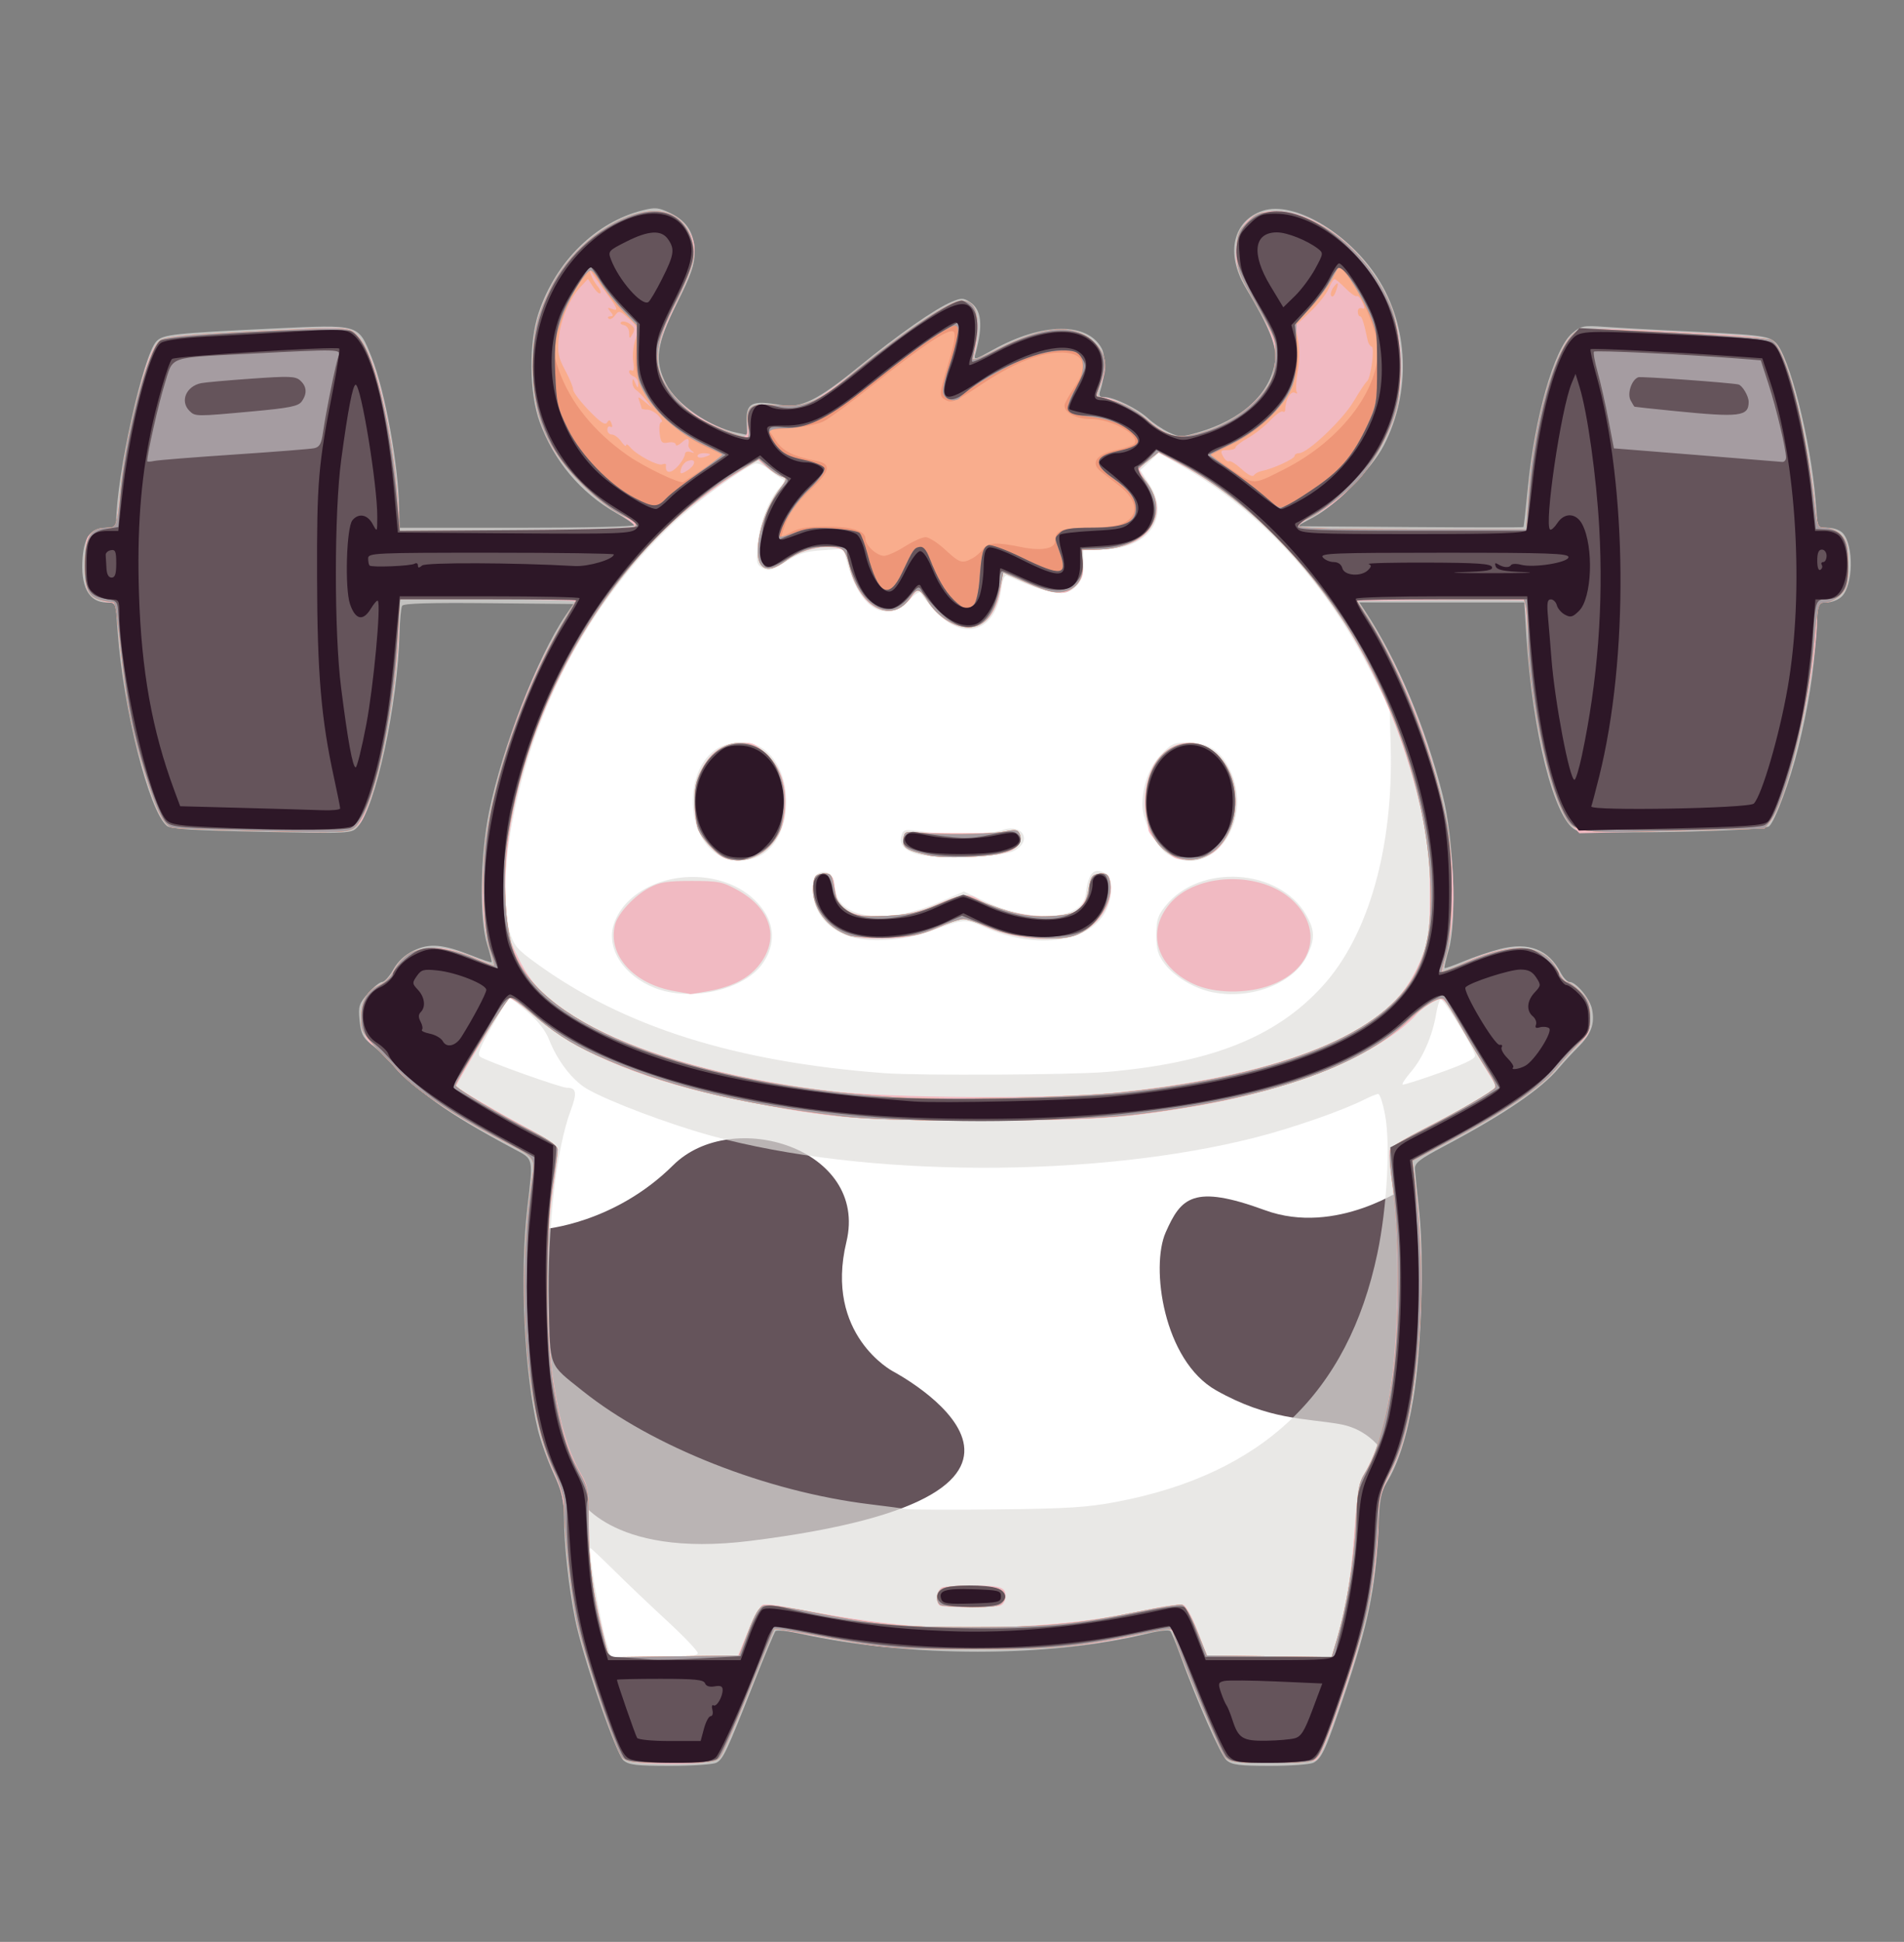 <?xml version="1.0" encoding="UTF-8"?>
<!-- Created with Inkscape (http://www.inkscape.org/) -->
<svg width="182.58mm" height="186.15mm" version="1.1" viewBox="0 0 182.58 186.15" xmlns="http://www.w3.org/2000/svg">
 <rect x="0" y="0" width="182.58" height="186.15" fill="#808080" stroke="none"/>
 <g transform="translate(-141.48 16.456)">
  <g transform="matrix(.265 0 0 .265 -644.58 -906.35)">
   <path d="m3202.5 3435.3c-1.091 0.032-2.218 0.155-3.369 0.365-2.303 0.42-4.708 1.19-7.143 2.275s-4.899 2.487-7.318 4.172c-2.419 1.685-4.794 3.653-7.049 5.871s-4.389 4.686-6.332 7.371c-1.943 2.685-3.693 5.586-5.176 8.672-1.177 2.45-2.19 4.93-3.037 7.43-0.847 2.5-1.529 5.019-2.047 7.545-0.518 2.525-0.872 5.057-1.062 7.584-0.191 2.527-0.218 5.049-0.082 7.555 0.136 2.505 0.436 4.994 0.896 7.453 0.461 2.459 1.083 4.89 1.867 7.279s1.731 4.738 2.838 7.033c1.107 2.296 2.373 4.539 3.801 6.717 1.404 2.141 2.802 4.068 4.266 5.854 1.463 1.785 2.993 3.429 4.664 4.998s3.483 3.064 5.51 4.555c2.027 1.491 4.268 2.977 6.799 4.529 3.867 2.372 5.876 3.643 6.674 4.541 0.399 0.449 0.496 0.806 0.371 1.16-0.125 0.354-0.471 0.705-0.959 1.147-0.46 0.417-1.088 0.739-2.359 0.984-1.272 0.245-3.188 0.414-6.227 0.521-6.078 0.215-16.648 0.189-35.537 0.057l-42.07-0.295-1.42-15.754c-0.69-7.645-1.57-14.706-2.607-21.066-1.038-6.361-2.234-12.023-3.557-16.867-0.661-2.422-1.354-4.639-2.074-6.639-0.721-2-1.468-3.78-2.24-5.328-0.772-1.548-1.569-2.862-2.385-3.93-0.816-1.067-1.651-1.888-2.502-2.445-0.572-0.375-1.173-0.661-1.996-0.865s-1.866-0.324-3.322-0.369c-2.912-0.09-7.472 0.126-15.203 0.602-9.832 0.605-24.207 1.423-31.943 1.82-4.291 0.22-8.037 0.548-10.891 0.934-2.854 0.386-4.815 0.829-5.535 1.285-0.524 0.332-1.094 1.062-1.695 2.133s-1.234 2.482-1.885 4.178c-1.301 3.393-2.67 7.924-3.994 13.143s-2.605 11.124-3.725 17.266c-1.119 6.142-2.079 12.519-2.764 18.682l-1.406 12.66h-3.529c-1.622 0-2.926 0.131-3.971 0.48-0.522 0.175-0.98 0.405-1.379 0.699-0.399 0.294-0.742 0.652-1.033 1.088-0.582 0.871-0.96 2.046-1.193 3.609s-0.322 3.517-0.322 5.945c0 3.856 0.072 6.072 0.44 7.562 0.184 0.746 0.44 1.31 0.801 1.809 0.36 0.498 0.823 0.93 1.416 1.41 0.731 0.592 1.761 1.13 2.832 1.52 1.071 0.39 2.182 0.631 3.076 0.631 0.774 0 1.364 0.017 1.814 0.113 0.45 0.097 0.76 0.274 0.973 0.602s0.33 0.805 0.393 1.498c0.063 0.693 0.072 1.603 0.072 2.795 0 2.528 0.169 5.488 0.478 8.748 0.309 3.26 0.759 6.818 1.317 10.539 1.115 7.443 2.665 15.538 4.404 23.205 1.739 7.667 3.668 14.906 5.541 20.635 0.936 2.864 1.858 5.35 2.736 7.324 0.878 1.974 1.713 3.436 2.471 4.25 0.412 0.442 0.896 0.798 1.621 1.096 0.725 0.298 1.689 0.536 3.061 0.738 2.742 0.404 7.111 0.667 14.434 0.984 13.815 0.598 25.443 0.832 33.887 0.717 4.222-0.057 7.648-0.203 10.152-0.434 2.505-0.231 4.089-0.547 4.627-0.947 0.744-0.553 1.576-1.756 2.453-3.478s1.799-3.966 2.719-6.6 1.84-5.659 2.713-8.945c0.873-3.286 1.698-6.833 2.434-10.514 1.198-5.996 2.008-10.692 2.834-17.342 0.826-6.65 1.668-15.256 2.93-29.076l0.643-7.033h32.543c8.949 0 17.084 0.078 22.982 0.203 5.899 0.125 9.561 0.298 9.561 0.488 0 0.38-2.251 4.304-5.002 8.721-2.377 3.817-4.664 7.915-6.84 12.219s-4.242 8.813-6.174 13.447c-1.932 4.634-3.731 9.395-5.377 14.205-1.646 4.81-3.136 9.667-4.453 14.496-1.317 4.829-2.459 9.629-3.404 14.322s-1.695 9.279-2.227 13.68c-0.532 4.401-0.846 8.617-0.922 12.57-0.076 3.953 0.088 7.644 0.512 10.994 0.312 2.474 0.794 5.281 1.318 7.811s1.093 4.781 1.576 6.144c0.967 2.727 1.6 5.117 1.406 5.311-0.194 0.194-4.123-1.108-8.732-2.893-3.12-1.208-5.641-2.132-7.76-2.791-2.119-0.659-3.837-1.054-5.35-1.201-1.513-0.148-2.82-0.047-4.123 0.277-1.303 0.325-2.601 0.876-4.09 1.635-1.623 0.827-3.061 1.817-4.248 2.91-1.187 1.093-2.122 2.287-2.738 3.522-0.55 1.102-1.4 2.221-2.361 3.168-0.961 0.947-2.034 1.724-3.025 2.141-0.958 0.403-1.809 0.949-2.553 1.605-0.744 0.656-1.378 1.423-1.902 2.266-0.524 0.843-0.938 1.76-1.238 2.723s-0.486 1.969-0.557 2.984c-0.071 1.015-0.028 2.039 0.135 3.041 0.162 1.002 0.443 1.979 0.844 2.9 0.401 0.921 0.921 1.787 1.565 2.561 0.643 0.774 1.41 1.458 2.301 2.018 0.985 0.619 1.95 1.385 2.713 2.123 0.762 0.738 1.322 1.445 1.494 1.945 0.26 0.754 0.738 1.597 1.418 2.522 0.68 0.924 1.563 1.929 2.635 3.002 2.143 2.146 5.039 4.566 8.572 7.178 3.534 2.612 7.705 5.416 12.396 8.322 4.692 2.907 9.904 5.918 15.522 8.947l12.354 6.66-0.053 4.969c-0.029 2.733-0.661 10.499-1.406 17.26-0.449 4.071-0.78 8.254-0.998 12.492-0.218 4.238-0.323 8.533-0.32 12.832 0 4.299 0.113 8.602 0.324 12.855 0.212 4.253 0.525 8.456 0.935 12.557s0.919 8.098 1.518 11.939 1.288 7.525 2.064 11c0.776 3.475 1.637 6.742 2.58 9.744 0.943 3.002 1.966 5.741 3.064 8.164 0.919 2.027 1.629 3.652 2.193 5.213 0.565 1.561 0.986 3.058 1.326 4.828 0.341 1.771 0.601 3.814 0.848 6.471 0.246 2.657 0.477 5.924 0.76 10.143 0.357 5.335 0.806 10.177 1.408 14.816 0.602 4.64 1.358 9.079 2.33 13.609s2.16 9.151 3.629 14.156 3.217 10.396 5.307 16.463c2.46 7.141 4.086 11.557 5.385 14.334 0.649 1.388 1.218 2.366 1.768 3.07 0.55 0.704 1.081 1.134 1.658 1.426 0.89 0.451 2.796 0.809 5.514 1.055 2.718 0.246 6.25 0.382 10.396 0.387 5.44 0.01 8.809-0.074 11.053-0.359 1.122-0.143 1.963-0.337 2.641-0.598s1.192-0.587 1.66-0.996c0.48-0.419 1.565-2.401 2.998-5.356 1.433-2.954 3.215-6.881 5.09-11.193 3.749-8.625 7.868-18.792 10.314-25.791 0.419-1.199 0.942-2.343 1.445-3.221s0.991-1.489 1.336-1.621c0.345-0.133 1.972 0.011 4.318 0.35 2.346 0.338 5.41 0.872 8.625 1.518 4.684 0.941 9.508 1.764 14.43 2.471 4.921 0.706 9.941 1.296 15.018 1.768 5.077 0.471 10.212 0.824 15.363 1.061 5.151 0.236 10.319 0.356 15.463 0.357 5.144 0 10.265-0.114 15.32-0.348 5.056-0.233 10.046-0.584 14.932-1.053s9.667-1.056 14.301-1.76c4.634-0.704 9.121-1.524 13.422-2.463 5.7-1.244 10.956-2.262 11.68-2.262 0.362 0 1.683 2.499 3.519 6.527s4.19 9.586 6.615 15.697c2.425 6.112 4.915 11.952 6.971 16.439 2.056 4.487 3.681 7.62 4.375 8.316 0.579 0.581 1.091 1.029 1.713 1.375s1.352 0.59 2.369 0.762c2.034 0.343 5.211 0.395 10.945 0.395 3.438 0 6.808-0.13 9.467-0.34 2.659-0.21 4.606-0.5 5.201-0.818 0.761-0.407 1.421-0.911 2.094-1.766 0.673-0.855 1.359-2.061 2.176-3.879 1.633-3.635 3.785-9.709 7.379-20.279 1.882-5.536 3.484-10.614 4.844-15.404 1.36-4.791 2.477-9.294 3.387-13.686 0.91-4.391 1.612-8.669 2.143-13.008s0.89-8.738 1.113-13.369c0.156-3.224 0.291-5.722 0.469-7.787 0.178-2.065 0.399-3.697 0.729-5.193s0.767-2.856 1.379-4.371c0.611-1.516 1.397-3.188 2.42-5.312 1.302-2.703 2.497-5.79 3.58-9.203s2.055-7.153 2.91-11.16c0.856-4.007 1.594-8.283 2.213-12.768 0.619-4.484 1.119-9.178 1.492-14.022s0.622-9.839 0.74-14.926c0.119-5.087 0.108-10.266-0.037-15.478s-0.424-10.46-0.842-15.682-0.973-10.418-1.672-15.531l-0.565-4.121 13.219-6.994c4.774-2.526 9.307-5.067 13.496-7.555 4.189-2.488 8.034-4.924 11.438-7.238 3.404-2.314 6.364-4.507 8.783-6.512 2.419-2.005 4.297-3.823 5.531-5.383 2.324-2.936 6.027-6.932 8.229-8.881 0.888-0.786 1.58-1.438 2.119-2.045 0.539-0.607 0.924-1.17 1.195-1.779 0.271-0.609 0.429-1.264 0.512-2.057 0.083-0.793 0.093-1.724 0.068-2.881-0.043-2.055-0.239-3.536-0.74-4.832-0.501-1.296-1.305-2.406-2.564-3.721-0.879-0.917-1.838-1.751-2.676-2.356s-1.554-0.98-1.945-0.98c-0.392 0-0.964-0.453-1.568-1.182s-1.241-1.734-1.766-2.84c-0.524-1.105-1.103-2.081-1.76-2.947s-1.391-1.624-2.23-2.291c-0.839-0.667-1.782-1.246-2.854-1.754-1.071-0.508-2.27-0.946-3.623-1.334-1.079-0.309-2.415-0.415-3.986-0.324-1.571 0.091-3.38 0.378-5.404 0.859-2.025 0.482-4.266 1.156-6.705 2.019-2.44 0.863-5.077 1.917-7.893 3.152-2.154 0.945-4.171 1.746-5.686 2.273-1.514 0.528-2.526 0.783-2.67 0.639s-0.047-0.954 0.227-2.143c0.274-1.188 0.724-2.755 1.283-4.414 0.394-1.17 0.734-2.68 1.02-4.455 0.286-1.775 0.518-3.816 0.697-6.047 0.358-4.461 0.503-9.683 0.443-15.064-0.06-5.382-0.325-10.923-0.789-16.025s-1.126-9.766-1.98-13.389c-1.333-5.651-3.06-11.667-5.064-17.772-2.004-6.104-4.286-12.297-6.732-18.295-2.447-5.997-5.059-11.801-7.719-17.131s-5.37-10.186-8.016-14.287c-1.092-1.694-2.025-3.331-2.647-4.606s-0.932-2.187-0.783-2.428c0.149-0.24 3.742-0.459 9.412-0.617 5.67-0.159 13.418-0.258 21.873-0.258h30.744l0.76 10.973c0.584 8.435 1.382 16.429 2.359 23.826 0.977 7.397 2.134 14.195 3.436 20.236 0.651 3.021 1.339 5.853 2.059 8.475 0.719 2.622 1.469 5.034 2.248 7.217 0.779 2.183 1.586 4.137 2.416 5.842 0.83 1.705 1.684 3.159 2.557 4.346l2.82 3.832 33.225-0.762c13.803-0.317 22.189-0.582 27.324-0.947 2.568-0.183 4.323-0.39 5.535-0.643 1.212-0.252 1.883-0.55 2.281-0.91 0.645-0.584 1.551-2.315 2.592-4.811 1.041-2.496 2.215-5.755 3.402-9.399 1.187-3.643 2.386-7.67 3.471-11.695s2.055-8.05 2.787-11.693c0.653-3.249 1.393-7.945 2.059-12.891 0.666-4.946 1.258-10.144 1.615-14.398l1.299-15.473h2.934c1.091 0 2.059-0.144 2.914-0.445 0.856-0.301 1.6-0.759 2.246-1.387s1.194-1.425 1.656-2.404 0.84-2.143 1.145-3.5c0.318-1.415 0.498-2.887 0.553-4.344 0.055-1.457-0.018-2.898-0.207-4.25-0.189-1.352-0.493-2.615-0.904-3.715-0.411-1.1-0.928-2.038-1.541-2.74-0.482-0.552-1.307-1.044-2.262-1.398-0.955-0.354-2.039-0.572-3.045-0.572h-3.588l-1.383-13.221c-0.556-5.311-1.411-11.077-2.441-16.799-1.03-5.722-2.236-11.4-3.496-16.539s-2.575-9.738-3.822-13.299c-0.624-1.781-1.23-3.302-1.805-4.502-0.575-1.2-1.118-2.077-1.613-2.572-0.598-0.598-1.119-1.055-2.01-1.426s-2.149-0.656-4.219-0.908c-4.14-0.504-11.524-0.88-25.699-1.559-9.173-0.439-16.167-0.763-21.543-0.957-5.376-0.194-9.133-0.257-11.832-0.17-2.699 0.087-4.342 0.326-5.486 0.731-1.144 0.405-1.791 0.977-2.502 1.736-0.73 0.78-1.459 1.788-2.182 3.004-0.722 1.216-1.438 2.641-2.141 4.252-1.406 3.222-2.76 7.192-4.019 11.746-1.259 4.554-2.422 9.69-3.443 15.244s-1.9 11.528-2.592 17.752c-0.966 8.69-1.97 16.431-2.231 17.205-0.092 0.273-0.734 0.497-2.137 0.68s-3.566 0.326-6.695 0.434c-6.259 0.215-16.387 0.295-32.049 0.295-18.152 0-28.292-0.049-34.068-0.307-2.888-0.129-4.686-0.31-5.848-0.565-1.162-0.254-1.688-0.58-2.035-1-0.576-0.697-0.875-1.194-0.906-1.558-0.031-0.365 0.207-0.597 0.709-0.766 0.74-0.249 4.457-2.465 8.262-4.924 3.13-2.023 6.026-4.26 8.678-6.678 2.652-2.418 5.059-5.016 7.211-7.766 2.152-2.749 4.05-5.649 5.682-8.666 1.631-3.017 2.997-6.153 4.086-9.375 1.089-3.222 1.9-6.531 2.426-9.895 0.525-3.364 0.765-6.783 0.705-10.225-0.06-3.442-0.418-6.907-1.084-10.363-0.666-3.457-1.641-6.904-2.936-10.312-0.85-2.239-1.891-4.441-3.09-6.582-1.199-2.141-2.556-4.221-4.041-6.211-1.485-1.99-3.097-3.891-4.805-5.68-1.707-1.788-3.51-3.464-5.377-4.998-1.867-1.534-3.798-2.928-5.762-4.156-1.963-1.228-3.958-2.291-5.955-3.162-1.997-0.871-3.996-1.548-5.963-2.01-1.967-0.461-3.905-0.705-5.779-0.705-1.239 0-2.24 0.029-3.102 0.129-0.861 0.099-1.581 0.27-2.254 0.547-0.673 0.277-1.301 0.662-1.977 1.195-0.676 0.534-1.399 1.216-2.268 2.084-0.96 0.96-1.687 1.7-2.228 2.377-0.541 0.677-0.898 1.29-1.119 1.996-0.221 0.706-0.308 1.503-0.307 2.551 0 1.048 0.089 2.345 0.215 4.047 0.112 1.519 0.255 2.811 0.498 4.047 0.243 1.236 0.586 2.416 1.094 3.711 1.015 2.589 2.693 5.637 5.57 10.508 1.537 2.602 2.721 4.639 3.633 6.328s1.55 3.033 1.996 4.248c0.446 1.215 0.701 2.303 0.844 3.482 0.143 1.18 0.174 2.453 0.174 4.035 0 2.822-0.149 4.771-0.644 6.574-0.496 1.804-1.34 3.463-2.732 5.705-1.053 1.695-2.408 3.364-4.008 4.967-1.6 1.603-3.444 3.138-5.469 4.563-2.025 1.424-4.231 2.737-6.559 3.896s-4.778 2.167-7.287 2.977c-3.645 1.176-5.581 1.768-7.186 1.838-0.802 0.035-1.522-0.06-2.33-0.279-0.808-0.219-1.704-0.563-2.861-1.022-1.322-0.524-2.905-1.363-4.389-2.293-1.483-0.93-2.869-1.952-3.797-2.84-0.941-0.9-2.177-1.836-3.559-2.736-1.381-0.9-2.907-1.762-4.428-2.514-1.521-0.752-3.036-1.393-4.396-1.848-1.36-0.455-2.566-0.725-3.465-0.734-0.867-0.01-1.538-0.07-2.031-0.225-0.493-0.154-0.808-0.402-0.959-0.779-0.151-0.377-0.139-0.883 0.022-1.561 0.16-0.677 0.468-1.524 0.908-2.578 0.522-1.25 0.909-2.541 1.162-3.822 0.253-1.281 0.374-2.552 0.359-3.766-0.014-1.213-0.162-2.368-0.443-3.414-0.281-1.046-0.696-1.986-1.242-2.766-0.729-1.041-1.581-1.939-2.547-2.697-0.966-0.759-2.047-1.378-3.236-1.855-1.189-0.477-2.484-0.813-3.881-1.01-1.397-0.197-2.895-0.255-4.484-0.172-1.59 0.083-3.271 0.304-5.039 0.666-1.768 0.362-3.622 0.864-5.553 1.504-1.931 0.64-3.94 1.417-6.02 2.334-2.079 0.917-4.23 1.974-6.443 3.168-4.734 2.553-8.804 4.442-9.047 4.199-0.243-0.243 0.08-1.82 0.721-3.504 0.32-0.842 0.627-2.292 0.863-3.949 0.236-1.658 0.403-3.524 0.441-5.197 0.06-2.62-0.127-4.677-0.609-6.189-0.241-0.756-0.557-1.375-0.951-1.861-0.394-0.486-0.866-0.839-1.424-1.059-0.558-0.22-1.2-0.307-1.934-0.266-0.733 0.041-1.557 0.211-2.477 0.51-1.839 0.597-4.062 1.703-6.715 3.301-4.115 2.478-7.819 4.927-12.207 8.15-4.388 3.223-9.46 7.219-16.309 12.795-2.997 2.44-6.262 4.912-9.109 6.93s-5.277 3.581-6.6 4.203c-1.303 0.613-2.746 1.104-4.234 1.467-1.488 0.363-3.021 0.599-4.498 0.699s-2.899 0.064-4.17-0.111c-1.271-0.176-2.391-0.492-3.26-0.957-1.022-0.547-1.95-0.791-2.768-0.75-0.818 0.041-1.526 0.367-2.105 0.961-0.579 0.594-1.029 1.456-1.336 2.568s-0.469 2.476-0.469 4.072c0 1.384 0 2.425-0.055 3.199-0.052 0.774-0.152 1.28-0.348 1.592s-0.487 0.427-0.92 0.424c-0.433 0-1.008-0.126-1.772-0.297-1.586-0.354-3.567-1.04-5.709-1.934s-4.448-1.996-6.684-3.184c-2.236-1.188-4.403-2.462-6.269-3.697-1.867-1.235-3.432-2.433-4.467-3.471-1.564-1.569-2.847-2.992-3.891-4.367-1.044-1.375-1.847-2.701-2.455-4.074-0.608-1.373-1.018-2.792-1.275-4.355-0.257-1.563-0.36-3.27-0.351-5.215 0.01-1.48 0.061-2.74 0.227-3.975 0.165-1.234 0.442-2.442 0.893-3.816 0.901-2.748 2.501-6.162 5.305-11.787 1.706-3.423 3.046-6.311 4.051-8.812s1.673-4.616 2.033-6.486c0.36-1.87 0.411-3.497 0.182-5.025s-0.74-2.959-1.504-4.436c-0.509-0.985-1.101-1.858-1.764-2.623-0.663-0.765-1.398-1.423-2.195-1.977s-1.657-1.005-2.57-1.355c-0.914-0.35-1.881-0.601-2.893-0.756s-2.067-0.215-3.158-0.184zm-19.086 23.059c0.579 1.075 1.806 2.784 3.318 4.672 1.512 1.888 3.307 3.955 5.021 5.744-1.715-1.789-3.51-3.856-5.021-5.744-1.512-1.888-2.739-3.596-3.318-4.672zm264.16 0.148c-0.691 1.422-1.956 3.389-3.438 5.41-1.481 2.022-3.178 4.099-4.734 5.744 1.556-1.645 3.253-3.723 4.734-5.744 1.481-2.022 2.747-3.988 3.438-5.41zm-12.557 21.863c0.343 1.272 0.557 2.63 0.646 4.043 0.09 1.413 0.054 2.885-0.103 4.387-0.158 1.502-0.438 3.034-0.838 4.572-0.4 1.538-0.919 3.081-1.555 4.604-0.416 0.995-0.964 2.025-1.627 3.072-0.663 1.047-1.44 2.112-2.311 3.178-1.742 2.131-3.858 4.266-6.191 6.266-2.333 2-4.882 3.865-7.488 5.461-1.303 0.798-2.62 1.528-3.932 2.174s-2.618 1.207-3.898 1.666c1.28-0.459 2.587-1.02 3.898-1.666s2.629-1.376 3.932-2.174c2.606-1.595 5.155-3.461 7.488-5.461 2.333-2 4.45-4.134 6.191-6.266 0.871-1.066 1.647-2.131 2.311-3.178 0.663-1.047 1.211-2.078 1.627-3.072 0.636-1.522 1.155-3.065 1.555-4.604 0.4-1.538 0.68-3.07 0.838-4.572 0.158-1.502 0.193-2.973 0.103-4.387-0.09-1.413-0.304-2.771-0.646-4.043zm-237.34 3.453c-0.124 3.398-0.074 5.83 0.252 7.984 0.163 1.077 0.396 2.084 0.711 3.109s0.712 2.067 1.205 3.213c0.82 1.907 1.946 3.805 3.338 5.658s3.05 3.66 4.934 5.385c1.883 1.724 3.992 3.367 6.285 4.889 2.293 1.522 4.772 2.923 7.394 4.168-2.622-1.245-5.101-2.646-7.394-4.168-2.293-1.522-4.402-3.164-6.285-4.889-1.883-1.724-3.541-3.532-4.934-5.385s-2.518-3.751-3.338-5.658c-0.493-1.146-0.89-2.188-1.205-3.213s-0.548-2.032-0.711-3.109c-0.326-2.154-0.376-4.586-0.252-7.984zm112.91 6.672c-1.191 3.303-1.96 5.838-2.228 7.643-0.135 0.902-0.144 1.623-0.02 2.164 0.124 0.541 0.382 0.903 0.783 1.092 0.401 0.188 0.946 0.201 1.643 0.045 0.697-0.156 1.547-0.48 2.559-0.971 2.023-0.982 4.692-2.626 8.084-4.896-3.392 2.27-6.061 3.915-8.084 4.896-1.011 0.491-1.862 0.815-2.559 0.971-0.697 0.156-1.241 0.143-1.643-0.045-0.401-0.188-0.659-0.551-0.783-1.092-0.124-0.541-0.115-1.262 0.02-2.164 0.269-1.805 1.037-4.34 2.228-7.643zm233.45 3.045c1.417 5.057 2.665 10.454 3.742 16.109 1.077 5.655 1.983 11.569 2.719 17.662 0.736 6.093 1.3 12.365 1.693 18.736 0.393 6.371 0.615 12.841 0.664 19.33 0.049 6.489-0.073 12.998-0.369 19.443-0.296 6.446-0.764 12.83-1.406 19.072-0.642 6.242-1.458 12.342-2.447 18.221-0.99 5.879-2.152 11.536-3.49 16.891-1.315 5.261-2.597 10.102-2.85 10.76 0.252-0.658 1.535-5.499 2.85-10.76 1.338-5.355 2.501-11.012 3.49-16.891 0.989-5.879 1.805-11.978 2.447-18.221 0.642-6.242 1.111-12.626 1.406-19.072 0.296-6.446 0.418-12.955 0.369-19.443-0.049-6.489-0.271-12.959-0.664-19.33-0.393-6.371-0.958-12.643-1.693-18.736-0.736-6.093-1.642-12.007-2.719-17.662-1.077-5.655-2.325-11.053-3.742-16.109zm-262.42 2.799c-3.835 3.108-7.12 5.643-10.035 7.697-2.916 2.054-5.463 3.629-7.822 4.812-1.18 0.592-2.313 1.086-3.422 1.494-1.109 0.408-2.194 0.729-3.277 0.977-2.167 0.495-4.328 0.691-6.666 0.68 2.338 0.011 4.499-0.185 6.666-0.68 1.083-0.247 2.168-0.569 3.277-0.977 1.109-0.408 2.242-0.902 3.422-1.494 2.359-1.183 4.907-2.758 7.822-4.812 2.916-2.054 6.2-4.589 10.035-7.697zm-194.66 2.783c-1.338 6.798-2.37 12.264-3.168 17.18-0.797 4.916-1.359 9.284-1.75 13.891s-0.611 9.452-0.729 15.322c-0.118 5.871-0.133 12.765-0.111 21.473 0.022 8.687 0.127 16.222 0.342 22.973 0.215 6.75 0.541 12.716 1.012 18.266s1.085 10.682 1.873 15.766 1.752 10.117 2.92 15.471c-1.168-5.354-2.132-10.387-2.92-15.471s-1.403-10.216-1.873-15.766-0.797-11.515-1.012-18.266c-0.215-6.75-0.32-14.286-0.342-22.973-0.022-8.708-0.01-15.602 0.111-21.473 0.118-5.87 0.338-10.716 0.729-15.322s0.953-8.975 1.75-13.891c0.797-4.916 1.83-10.381 3.168-17.18zm269.21 0.092c-0.949 1.681-1.729 3.29-2.225 4.527s-0.705 2.104-0.508 2.301 1.262 0.524 2.82 0.894c1.558 0.37 3.609 0.783 5.777 1.149-2.168-0.365-4.219-0.778-5.777-1.149-1.558-0.37-2.623-0.698-2.82-0.894s0.012-1.063 0.508-2.301c0.495-1.238 1.276-2.846 2.225-4.527zm14.303 22.764c-0.7 0-1.582 0.193-2.439 0.504-0.857 0.311-1.69 0.742-2.291 1.215-0.529 0.416-0.922 0.737-1.156 1.031-0.234 0.294-0.309 0.561-0.201 0.869 0.108 0.308 0.4 0.656 0.898 1.113-0.499-0.458-0.79-0.805-0.898-1.113-0.108-0.308-0.033-0.575 0.201-0.869 0.234-0.294 0.627-0.615 1.156-1.031 0.601-0.472 1.434-0.903 2.291-1.215 0.857-0.311 1.74-0.504 2.439-0.504zm-111.81 3.375c0.724 0 1.611 0.168 2.457 0.438 0.846 0.27 1.652 0.642 2.211 1.051 0.471 0.344 0.806 0.634 0.959 0.957 0.153 0.323 0.125 0.678-0.133 1.15-0.515 0.944-1.946 2.359-4.664 4.926 2.718-2.567 4.149-3.981 4.664-4.926 0.258-0.472 0.286-0.828 0.133-1.15-0.153-0.323-0.488-0.613-0.959-0.957-0.559-0.409-1.365-0.781-2.211-1.051-0.846-0.27-1.733-0.438-2.457-0.438zm149.08 0.764c2.316 1.347 8.009 5.516 12.65 9.264-4.642-3.748-10.334-7.916-12.65-9.264zm-186.29 2.463c-2.413 1.584-5.035 3.467-7.318 5.227-2.284 1.759-4.227 3.395-5.279 4.48 1.052-1.085 2.996-2.721 5.279-4.48 2.284-1.759 4.906-3.643 7.318-5.227zm313.24 15.883c0.833 0.044 1.653 0.344 2.4 0.894s1.425 1.354 1.969 2.406c0.523 1.012 0.969 2.185 1.342 3.475 0.373 1.289 0.673 2.694 0.898 4.166 0.226 1.472 0.377 3.011 0.459 4.57 0.082 1.56 0.093 3.14 0.035 4.693-0.058 1.553-0.184 3.081-0.379 4.533s-0.458 2.831-0.785 4.088c-0.328 1.257-0.721 2.394-1.178 3.361-0.457 0.967-0.977 1.766-1.56 2.35-1.138 1.138-1.91 1.762-2.648 1.969-0.369 0.103-0.73 0.102-1.125 0.01-0.395-0.095-0.823-0.284-1.326-0.553-0.658-0.352-1.319-0.911-1.853-1.531-0.535-0.62-0.944-1.298-1.098-1.887 0.154 0.588 0.563 1.267 1.098 1.887 0.535 0.62 1.196 1.179 1.853 1.531 0.503 0.269 0.932 0.458 1.326 0.553 0.395 0.095 0.756 0.095 1.125-0.01 0.739-0.206 1.511-0.831 2.648-1.969 0.583-0.583 1.103-1.382 1.56-2.35 0.457-0.967 0.85-2.104 1.178-3.361 0.328-1.257 0.591-2.635 0.785-4.088s0.321-2.98 0.379-4.533c0.058-1.554 0.046-3.134-0.035-4.693-0.082-1.56-0.233-3.099-0.459-4.57-0.226-1.472-0.526-2.877-0.898-4.166-0.373-1.289-0.818-2.462-1.342-3.475-0.544-1.052-1.221-1.855-1.969-2.406s-1.567-0.851-2.4-0.894zm0 0c-0.833-0.044-1.679 0.167-2.478 0.637s-1.555 1.198-2.203 2.188c0.648-0.989 1.403-1.718 2.203-2.188s1.645-0.68 2.478-0.637zm-267.52 4.908c1.799 0.052 3.564 0.233 5.135 0.539 1.571 0.306 2.949 0.735 3.977 1.285 0.283 0.151 0.581 0.454 0.883 0.877-0.302-0.423-0.6-0.726-0.883-0.877-1.027-0.55-2.405-0.979-3.977-1.285-1.571-0.306-3.336-0.487-5.135-0.539zm0 0c-1.799-0.052-3.632 0.022-5.342 0.232-1.71 0.21-3.297 0.555-4.601 1.037 1.305-0.482 2.892-0.827 4.601-1.037s3.543-0.285 5.342-0.232zm94.801 0.711c-3.07 0.163-5.953 0.402-8.123 0.656-2.17 0.254-3.627 0.523-3.85 0.746-0.223 0.223-0.266 0.995-0.156 2.059s0.372 2.42 0.762 3.811c-0.389-1.391-0.652-2.747-0.762-3.811s-0.066-1.835 0.156-2.059c0.222-0.223 1.679-0.492 3.85-0.746 2.17-0.254 5.053-0.494 8.123-0.656zm-83.906 3.598c0.588 1.278 1.135 2.932 1.539 4.736-0.404-1.805-0.951-3.458-1.539-4.736zm46.762 2.377c0.237 0.015 0.526 0.061 0.861 0.135-0.67-0.147-1.158-0.183-1.41-0.086-0.333 0.128-0.611 0.339-0.844 0.658-0.233 0.319-0.42 0.747-0.566 1.31-0.293 1.128-0.429 2.799-0.461 5.223 0.032-2.424 0.167-4.095 0.461-5.223 0.147-0.564 0.334-0.991 0.566-1.31 0.233-0.319 0.511-0.531 0.844-0.658 0.126-0.048 0.311-0.064 0.549-0.049zm3.369 0.896c1.968 0.709 4.459 1.795 7.055 3.106-2.596-1.311-5.087-2.397-7.055-3.106zm-28.732 0.471c0.275 0 0.587 0.158 0.926 0.457 0.339 0.299 0.704 0.741 1.088 1.312 0.768 1.143 1.609 2.804 2.449 4.871-0.84-2.067-1.681-3.728-2.449-4.871-0.384-0.572-0.749-1.013-1.088-1.312-0.339-0.299-0.651-0.457-0.926-0.457zm0 0c-0.262 0-0.595 0.187-0.982 0.533-0.387 0.346-0.829 0.853-1.305 1.496-0.951 1.286-2.042 3.113-3.125 5.285 1.083-2.172 2.174-4 3.125-5.285 0.476-0.643 0.917-1.15 1.305-1.496 0.387-0.346 0.72-0.533 0.982-0.533zm-294.74 1.422c0.062 0.765 0.188 2.911 0.281 4.768-0.093-1.857-0.219-4.003-0.281-4.768zm112.99 157.26c0.616 0.656 1.107 1.37 1.465 2.102 0.358 0.732 0.583 1.48 0.674 2.207 0.09 0.727 0.045 1.431-0.143 2.072-0.187 0.641-0.517 1.22-0.992 1.695 0.475-0.475 0.805-1.054 0.992-1.695 0.187-0.641 0.233-1.345 0.143-2.072-0.09-0.727-0.316-1.476-0.674-2.207-0.358-0.732-0.849-1.446-1.465-2.102zm404.11 0.941c-0.708 0.753-1.254 1.544-1.641 2.338s-0.611 1.591-0.67 2.357c-0.059 0.766 0.047 1.502 0.32 2.172 0.273 0.67 0.712 1.275 1.322 1.781-0.61-0.507-1.049-1.111-1.322-1.781s-0.38-1.406-0.32-2.172c0.059-0.766 0.284-1.564 0.67-2.357s0.933-1.585 1.641-2.338zm-403.14 10.588c0.327 0.612 0.546 1.247 0.635 1.777 0.088 0.53 0.045 0.955-0.148 1.148 0.193-0.193 0.237-0.618 0.148-1.148-0.088-0.53-0.308-1.166-0.635-1.777zm403.61 1.086c-0.211 0.549-0.213 0.898 0.01 1.057 0.221 0.158 0.666 0.126 1.348-0.086-0.681 0.212-1.127 0.244-1.348 0.086-0.221-0.158-0.219-0.507-0.01-1.057zm-400.23 3.262c0.989 0.198 2.01 0.603 2.856 1.096 0.846 0.493 1.516 1.075 1.81 1.625-0.294-0.55-0.965-1.132-1.81-1.625-0.846-0.493-1.867-0.898-2.856-1.096zm387.39 4.012c0.243-0.014 0.418 0.045 0.512 0.158 0.125 0.151 0.106 0.402-0.088 0.717 0.194-0.315 0.213-0.566 0.088-0.717-0.125-0.151-0.394-0.204-0.777-0.119 0.096-0.021 0.184-0.034 0.266-0.039zm2.471 4.773c0.757 0.757 1.375 1.515 1.76 2.129 0.385 0.614 0.537 1.083 0.363 1.256 0.173-0.173 0.022-0.642-0.363-1.256-0.385-0.614-1.002-1.371-1.76-2.129zm-77.602 7.787c-5.678 1.843-11.754 3.515-18.201 5.014-6.447 1.498-13.268 2.823-20.436 3.965-7.168 1.142-14.684 2.102-22.524 2.877-7.84 0.775-16.003 1.362-24.465 1.758-8.462 0.396-17.223 0.6-26.258 0.606-9.188 0.01-17.63-0.136-25.588-0.449-7.958-0.313-15.43-0.797-22.676-1.477s-14.265-1.555-21.316-2.65c-7.051-1.095-14.135-2.41-21.51-3.969 7.375 1.559 14.458 2.874 21.51 3.969 7.051 1.095 14.071 1.971 21.316 2.65s14.718 1.164 22.676 1.477c7.958 0.313 16.4 0.455 25.588 0.449 9.035-0.01 17.796-0.21 26.258-0.606 8.462-0.396 16.625-0.983 24.465-1.758 7.84-0.775 15.355-1.735 22.524-2.877 7.168-1.142 13.988-2.467 20.436-3.965 6.447-1.498 12.524-3.171 18.201-5.014zm38.354 24.377c-0.617 0.597-1.07 1.233-1.389 1.978s-0.503 1.599-0.582 2.631c0.079-1.032 0.264-1.886 0.582-2.631s0.771-1.382 1.389-1.978zm-306.1 4.484c-0.041 2.785-0.736 10.776-1.545 17.76 0.809-6.983 1.504-14.975 1.545-17.76zm225.05 162.21c-1.215 0.037-2.719 0.344-4.695 0.777 1.976-0.433 3.48-0.74 4.695-0.777zm-147.89 0.297c-0.72 0.073-1.191 0.241-1.498 0.496-0.437 0.362-1.179 1.639-2.023 3.404 0.845-1.765 1.587-3.042 2.023-3.404 0.307-0.255 0.778-0.423 1.498-0.496zm2.992 0.072c2.607 0.249 6.553 0.91 12.525 2.049-5.972-1.139-9.918-1.8-12.525-2.049zm-25.113 26.961c0.2 0.521 0.614 0.881 1.207 1.068s1.367 0.202 2.289 0.035c-0.922 0.167-1.696 0.152-2.289-0.035-0.594-0.187-1.007-0.547-1.207-1.068zm2.781 7.896c0.073-0.01 0.16 0.013 0.26 0.074-0.265-0.164-0.44-0.06-0.508 0.24-0.068 0.3-0.029 0.797 0.133 1.416-0.162-0.619-0.201-1.116-0.133-1.416 0.042-0.188 0.126-0.298 0.248-0.315zm185.9 0.043c0.448 0.619 1.428 3.029 2.178 5.356-0.749-2.326-1.729-4.737-2.178-5.356zm-186.63 3.939c-0.334 0-0.773 0.506-1.213 1.322-0.44 0.816-0.88 1.94-1.213 3.178 0.333-1.238 0.773-2.362 1.213-3.178 0.44-0.816 0.879-1.322 1.213-1.322z" fill="#fff" stroke-width="1.125"/>
   <path d="m3162.9 3802.7s25.537-1.85 46.94-23.1c21.404-21.25 70.797-5.901 62.706 27.722-8.091 33.623 16.817 46.818 16.817 46.818s84.343 44.388-51.635 61.339c-51.636 6.437-62.671-16.386-62.671-16.386l-13.629-34.536v-44.346z" fill="#65545b"/>
   <path d="m3475.6 3787.1s-25.639 18.264-51.61 8.752c-25.971-9.511-30.364-4.505-35.902 8.007-5.538 12.512-0.869 46.399 18.281 57.188 19.151 10.789 32.2 9.99 44.731 12.203 12.531 2.213 17.17 12.631 17.17 12.631l6.845-18.949 1.432-26.762 1.097-38.832z" fill="#65545b"/>
   <g stroke-width="1.125">
    <path d="m3191.9 3994.9c-2.69-2.271-14.811-37.548-17.512-50.964-2.317-11.51-4.016-26.973-4.027-36.648-0.01-6.707-0.628-9.344-3.837-16.316-2.105-4.574-4.63-11.608-5.611-15.631-4.908-20.138-6.635-56.035-3.853-80.131 2.158-18.696 2.387-17.653-4.712-21.443-24.811-13.246-34.836-20.468-47.824-34.453-0.619-0.666-2.583-2.391-4.364-3.832-2.585-2.091-3.349-3.763-3.783-8.279-0.494-5.143-0.214-6.035 3.074-9.78 1.99-2.266 4.293-4.121 5.117-4.121 0.825 0 2.638-2.026 4.029-4.501 1.674-2.979 4.171-5.295 7.384-6.851 5.698-2.758 10.598-2.327 21.12 1.858 3.683 1.465 6.846 2.514 7.029 2.332 0.183-0.183-0.525-3.077-1.573-6.431-2.869-9.183-2.559-31.856 0.653-47.734 4.715-23.313 17.525-56.236 27.713-71.225l2.833-4.168-30.6-0.3c-21.214-0.208-30.833 0.077-31.36 0.929-0.418 0.676-0.848 5.115-0.957 9.864-0.584 25.593-8.713 63.217-15.15 70.127-2.241 2.405-2.528 2.42-34.744 1.786-24.641-0.485-32.923-1.001-34.301-2.139-6.44-5.318-15.784-42.247-17.818-70.422l-0.752-10.409h-3.256c-6.442 0-9.519-5.819-8.645-16.351 0.621-7.484 3.113-10.656 8.377-10.656 2.638 0 3.764-0.518 3.764-1.732 0-16.954 9.779-60.934 14.626-65.781 2.438-2.438 6.316-2.853 42.646-4.574 30.905-1.464 30.259-1.653 35.106 10.307 4.915 12.128 9.946 39.959 9.998 55.311l0.022 6.47h42.826c25.252 0 42.568-0.418 42.197-1.018-0.346-0.56-3.288-2.526-6.537-4.369-12.801-7.262-22.495-18.79-27.642-32.872-3.831-10.481-4-28.855-0.366-39.598 6.291-18.597 20.661-32.708 37.671-36.991 4.552-1.146 5.725-1.023 10.009 1.05 6.075 2.941 8.741 7.319 8.741 14.353 0 4.342-1.279 7.982-6.43 18.298-7.41 14.84-8.214 20.757-3.938 28.995 3.905 7.523 15.792 15.73 25.784 17.802l3.601 0.747-0.182-4.565c-0.28-7.029 1.752-8.05 12.401-6.235 7.277 1.241 13.163-1.647 28.105-13.788 14.76-11.993 27.72-21.05 33.69-23.545 3.517-1.47 4.252-1.458 6.644 0.109 4.177 2.737 4.777 8.301 1.992 18.481-0.717 2.622-0.571 2.592 6.47-1.31 17.76-9.842 34.047-10.013 39.186-0.411 1.447 2.703 1.222 9.918-0.47 15.073-0.687 2.092-0.415 2.532 1.563 2.532 3.371 0 11.96 4.223 15.726 7.732 1.746 1.627 5.054 3.849 7.351 4.939 3.921 1.86 4.569 1.869 10.582 0.14 16.049-4.614 26.366-14.122 27.962-25.77 0.745-5.436-1.855-11.941-10.723-26.828-7.247-12.166-4.52-24.058 6.339-27.642 11.092-3.661 30.869 7.907 41.43 24.232 11.373 17.582 12.288 41.332 2.335 60.637-4.317 8.374-17.193 21.537-25.4 25.966l-6.097 3.291 40.872 0.295c22.48 0.163 40.992 0.163 41.138 0 0.146-0.163 0.851-6.433 1.566-13.935 2.461-25.807 9.587-50.705 16.076-56.165 3.223-2.712 4.008-2.862 12.008-2.299 4.708 0.332 13.876 0.855 20.375 1.163 36.212 1.716 38.388 1.95 41.138 4.428 4.934 4.446 12.827 35.496 14.547 57.228l0.78 9.846h3.663c2.065 0 4.434 0.859 5.43 1.969 3.998 4.455 3.764 18.729-0.374 22.868-1.193 1.193-3.612 2.169-5.376 2.169h-3.207l-0.754 12.097c-0.833 13.359-2.754 25.411-6.447 40.44-2.9 11.8-8.417 26.689-10.545 28.455-2.269 1.883-66.782 3.069-70.108 1.289-7.659-4.099-15.525-35.261-17.716-70.184l-0.759-12.097h-59.681l2.042 3.095c11.724 17.771 21.825 41.711 28.13 66.672 3.985 15.776 5.169 45.506 2.217 55.662-1.034 3.558-1.724 6.624-1.533 6.813 0.191 0.189 3.279-0.894 6.862-2.406 3.583-1.512 9.514-3.518 13.18-4.457 10.402-2.665 17.604 0.143 21.957 8.561 0.951 1.839 2.381 3.343 3.177 3.343 2.403 0 7.408 6.031 8.171 9.845 1.059 5.294-0.273 8.97-4.938 13.631-2.297 2.295-5.442 5.697-6.99 7.56-6.352 7.649-19.66 16.724-41.635 28.393-9.038 4.799-10.663 6.08-10.515 8.288 0.096 1.437 0.801 8.435 1.567 15.552 1.811 16.834 0.743 50.16-2.164 67.516-2.261 13.501-5.521 23.696-9.714 30.382-2.111 3.366-2.567 6.148-3.138 19.13-0.831 18.901-3.636 32.404-11.687 56.263-7.12 21.099-8.516 24.225-11.548 25.848-1.191 0.637-8.219 1.159-15.617 1.159-11.165 0-13.853-0.335-15.806-1.969-2.183-1.827-10.836-21.454-16.991-38.54-1.449-4.023-3-7.733-3.447-8.245-0.447-0.512-4.039-0.138-7.983 0.831-35.951 8.836-86.282 8.843-126.34 0.018-4.272-0.941-8.12-1.308-8.55-0.815-0.43 0.493-3.985 8.998-7.899 18.901-9.792 24.77-11.014 27.374-13.451 28.679-1.172 0.627-8.691 1.14-16.708 1.14-12.245 0-14.951-0.315-16.91-1.969zm26.853-38.822c0.01-0.774-4.929-5.964-10.971-11.534-6.042-5.57-14.693-13.798-19.224-18.286-4.531-4.487-8.424-8.158-8.65-8.158-0.968 0 3.427 26.068 5.644 33.477l1.768 5.908h15.71c11.81 0 15.714-0.349 15.724-1.407zm151.51-54.709c53.044-10.088 83.783-39.347 94.416-89.868 3.498-16.621 4.771-39.614 2.778-50.177-0.779-4.131-1.887-7.511-2.46-7.511-0.573 0-2.921 0.951-5.218 2.113-7.649 3.872-25.781 10.193-38.799 13.527-58.334 14.938-141.77 14.712-197.43-0.537-15.188-4.161-37.16-12.451-44.849-16.922-5.237-3.045-10.711-10.119-13.681-17.68-1.358-3.457-4.028-6.884-8.012-10.284-3.286-2.805-6.149-5.101-6.362-5.101s-3.025 4.611-6.25 10.248c-4.676 8.171-5.548 10.446-4.304 11.229 2.892 1.819 29.091 11.156 31.304 11.156 3.453 0 3.767 1.838 1.396 8.174-5.275 14.098-8.484 42.637-7.909 70.334 0.481 23.16-0.302 21.162 12.214 31.166 25.258 20.19 66.565 36.467 104.09 41.015 5.57 0.675 11.393 1.439 12.94 1.697 1.547 0.258 16.485 0.321 33.195 0.139 25.298-0.275 32.483-0.73 42.938-2.718zm112.43-153.61c12.447-4.28 17.357-6.48 17.357-7.778 0-1.994-11.604-20.966-12.489-20.419-0.45 0.278-1.176 2.655-1.613 5.282-1.31 7.871-4.801 15.922-9.062 20.901-2.209 2.581-3.56 4.693-3.001 4.693s4.523-1.206 8.809-2.679zm-115.99-1.9c37.88-3.311 61.19-12.555 78.035-30.945 16.764-18.302 25.837-50.317 24.75-87.336l-0.386-13.147-7.044-13.859c-16.151-31.778-39.558-57.289-67.331-73.385l-9.11-5.279-6.701 6.291 3.258 5.064c7.844 12.192-0.528 23.63-17.296 23.63h-6.614v5.272c0 3.865-0.653 5.968-2.447 7.877-3.964 4.219-9.129 3.46-25.25-3.713-0.777-0.346-1.527 1.495-1.974 4.849-2.072 15.541-13.51 19.277-24.041 7.853-2.465-2.674-4.699-5.515-4.965-6.312-0.314-0.943-1.907-0.027-4.549 2.614-8.535 8.535-17.786 2.804-22.253-13.787l-1.319-4.899-7.519 0.48c-6.064 0.387-8.641 1.192-13.316 4.16-5.006 3.178-6.138 3.497-8.303 2.338-2.284-1.222-2.457-1.961-1.946-8.326 0.609-7.583 4.014-16.49 7.942-20.772 1.782-1.943 2.071-2.845 1.029-3.216-0.796-0.284-2.956-1.785-4.799-3.335-1.847-1.554-4.107-2.53-5.035-2.173-4.889 1.876-21.816 14.228-29.831 21.768-30.993 29.156-51.926 69.313-58.963 113.11-2.227 13.863-2.247 26.942-0.051 34.335 1.517 5.108 2.589 6.396 9.53 11.444 31.674 23.037 71.958 35.765 126.04 39.824 12.464 0.935 68.245 0.637 80.456-0.43zm-163.51-30.398c-11.372-4.499-17.682-14.375-14.788-23.144 4.01-12.149 20.371-19.498 36.129-16.227 7.903 1.641 14.402 5.814 18.321 11.767 3.982 6.047 3.591 13.266-1.047 19.347-7.018 9.2-25.981 13.256-38.615 8.257zm200.64 1.288c-6.061-1.482-12.747-5.593-15.97-9.818-2.614-3.427-3.16-5.257-3.16-10.596 0-5.497 0.502-7.073 3.383-10.633 12.472-15.41 41.308-13.449 50.886 3.461 3.131 5.528 3.187 8.625 0.267 14.658-5.023 10.376-21.395 16.354-35.406 12.928zm-129.16-19.606c-8.895-2.502-14.315-9.129-14.315-17.502 0-3.176 0.594-4.835 1.998-5.587 2.969-1.589 5.879 0.525 5.879 4.27 0 11.818 17.66 14.796 37.413 6.31l9.446-4.058 7.161 3.386c17.252 8.159 35.795 7.013 36.879-2.28 0.915-7.846 2.868-9.975 7.081-7.72 2.621 1.403 2.913 7.25 0.634 12.704-5.101 12.209-25.185 15.345-44.218 6.904-7.168-3.179-7.59-3.155-18.564 1.017-9.331 3.548-21.96 4.645-29.393 2.554zm-49.215-30.257c-11.483-7.803-11.274-30.934 0.344-38.018 4.858-2.962 12.422-2.901 16.685 0.135 11.274 8.028 10.995 31.22-0.46 38.204-4.918 2.999-11.883 2.864-16.569-0.321zm163.4 0.256c-4.309-2.627-9.194-12.048-9.211-17.762-0.021-7.1 2.457-13.854 6.732-18.348 3.733-3.924 4.729-4.374 9.681-4.37 7.339 0.01 11.857 2.902 15.181 9.732 9.173 18.846-6.528 40.415-22.383 30.748zm-90.084 0.081c-5.117-1.283-7.341-3.673-6.344-6.815 0.757-2.384 1.137-2.46 7.711-1.532 9.566 1.35 24.166 1.107 28.688-0.477 7.635-2.675 11.274 4.058 4.109 7.603-3.877 1.918-27.954 2.778-34.164 1.221z" fill="#e0dedb" opacity=".693"/>
    <path d="m3200.6 3996c-5.312-0.235-7.956-0.884-9.168-2.251-2.439-2.751-13.869-37.099-16.553-49.744-1.248-5.88-2.825-18.539-3.505-28.132-1.139-16.073-1.538-18.113-5.088-25.994-7.913-17.567-11.923-53.227-9.53-84.755 0.755-9.952 1.78-20.241 2.277-22.865 1.046-5.521 1.476-5.051-10.043-10.974-20.267-10.423-35.869-21.31-41.226-28.766-2.154-2.999-4.819-5.738-5.921-6.088-4.804-1.525-6.608-12.58-2.961-18.147 1.079-1.646 3.3-3.5 4.936-4.119 1.636-0.62 3.735-2.703 4.663-4.629 2.504-5.196 8.291-8.588 14.653-8.588 5.106 0 9.338 1.147 18.094 4.904l4.054 1.739-2.143-7.541c-7.606-26.768 4.422-80.09 26.068-115.57 2.643-4.332 5.029-8.257 5.301-8.721 0.272-0.464-13.966-0.844-31.641-0.844h-32.136v7.602c0 18.168-5.745 52.41-11.239 66.982-3.921 10.4-2.804 10.14-39.516 9.185-36.444-0.949-33.82-0.098-38.559-12.5-5.777-15.118-10.319-37.713-12.574-62.548-0.632-6.96-0.905-7.596-3.261-7.596-1.415 0-3.906-1.05-5.537-2.332-2.781-2.188-2.965-2.916-2.965-11.751 0-8.458 0.255-9.598 2.501-11.171 1.375-0.963 3.876-1.752 5.557-1.752 2.807 0 3.108-0.436 3.692-5.345 3.668-30.862 9.99-57.665 14.555-61.707 2.408-2.132 4.976-2.474 27.84-3.697 41.648-2.229 40.872-2.244 44.21 0.887 5.366 5.034 10.445 22.732 13.539 47.179 0.967 7.638 1.758 16.126 1.758 18.862v4.974l42.385-0.295c27.003-0.188 42.516-0.703 42.747-1.42 0.199-0.619-2.725-2.898-6.497-5.064-8.04-4.617-19.4-16.25-23.742-24.311-1.682-3.123-3.834-8.657-4.782-12.3-2.265-8.694-2.229-25.404 0.07-33.233 4.687-15.957 15.261-28.907 28.968-35.476 12.154-5.825 20.671-4.739 25.546 3.256 3.773 6.188 2.913 11.23-4.547 26.67-7.445 15.41-8.187 19.807-4.652 27.569 2.719 5.971 10.105 12.468 18.579 16.343 11.86 5.423 11.954 5.42 11.954-0.376 0-6.795 1.499-7.783 10.418-6.869 4.686 0.48 8.761 0.253 11.462-0.638 2.305-0.761 11.111-6.932 19.568-13.714 17.043-13.667 31.964-23.44 35.786-23.44 4.142 0 6.035 2.94 6.035 9.371 0 3.209-0.445 7.385-0.988 9.279l-0.988 3.444 9.709-4.887c16.674-8.393 27.667-9.04 34.666-2.041 4.267 4.267 4.865 8.866 2.034 15.64-1.615 3.865-1.591 4.076 0.469 4.076 3.565 0 11.606 3.926 16.593 8.102 6.945 5.815 10.63 7.05 16.572 5.554 8.51-2.143 15.078-5.5 20.454-10.456 12.074-11.129 12.451-18.886 1.831-37.619-5.402-9.528-6.955-13.299-6.955-16.888 0-11.219 5.727-16.853 16.245-15.98 16.404 1.36 33.94 17.371 40.879 37.324 3.336 9.591 3.668 25.394 0.747 35.516-4.339 15.037-17.172 31.237-29.473 37.207-3.188 1.547-5.649 3.32-5.469 3.938 0.21 0.724 14.955 1.125 41.306 1.125h40.978l0.804-12.038c1.546-23.159 8.765-50.948 14.975-57.649 3.202-3.455 4.454-3.509 39.359-1.713 30.343 1.562 32.814 1.88 35.3 4.55 4.45 4.777 11.645 34.965 14.256 59.817 0.646 6.146 0.835 6.47 3.778 6.47 1.784 0 4.137 1.105 5.545 2.604 2.046 2.178 2.447 3.936 2.447 10.741 0 7.139-0.339 8.476-2.762 10.899-1.519 1.519-4.051 2.762-5.626 2.762-2.585 0-2.864 0.433-2.864 4.443 0 21.437-11.434 70.176-17.772 75.755-1.569 1.381-8.003 1.835-35.116 2.48l-33.195 0.79-3.027-3.194c-6.646-7.013-13.489-36.005-15.388-65.198-0.542-8.338-1.229-15.402-1.526-15.699-0.297-0.297-14.003-0.404-30.459-0.239l-29.92 0.3 3.954 6.189c23.366 36.578 36.261 90.617 28.597 119.84-1.136 4.332-1.916 8.039-1.732 8.237s2.51-0.751 5.171-2.108c18.375-9.374 31.7-8.651 36.923 2.004 0.979 1.997 2.374 3.643 3.1 3.657s2.878 1.584 4.782 3.488c2.988 2.989 3.462 4.272 3.462 9.38 0 5.393-0.374 6.264-4.22 9.827-2.321 2.15-6.133 6.27-8.47 9.156-5.016 6.193-19 15.654-37.937 25.667l-13.636 7.21 0.647 5.064c3.362 26.3 3.353 51.273-0.027 75.506-2.265 16.238-4.305 23.777-8.952 33.082-3.192 6.391-3.933 9.156-3.929 14.658 0.013 17.265-3.931 38.018-11.54 60.722-6.532 19.491-9.434 26.628-11.313 27.823-0.735 0.467-7.966 0.857-16.071 0.867-13.061 0.015-14.955-0.226-16.67-2.121-1.801-1.991-16.807-37.859-18.26-43.646-0.758-3.019-1.955-3.127-11.099-0.994-20.068 4.681-31.078 5.684-61.889 5.635-28.055-0.044-31.718-0.285-47.824-3.145-9.593-1.704-18.961-3.356-20.817-3.671l-3.376-0.574-8.998 22.656c-4.949 12.46-9.804 23.385-10.788 24.276-1.887 1.707-12.242 2.44-25.937 1.835zm36.284-47.629c2.075-5.026 4.477-9.408 5.337-9.738 0.86-0.33 4.667 0.01 8.46 0.746 36.128 7.054 57.487 8.807 85.255 6.997 19.733-1.286 29.59-2.609 47.202-6.337 5.313-1.125 10.446-1.743 11.407-1.374 0.961 0.369 3.256 4.633 5.099 9.476l3.351 8.805 45.238 0.609 1.731-5.953c3.443-11.844 5.106-21.973 6.326-38.541 1.095-14.862 1.62-17.619 4.394-23.068 4.964-9.75 6.844-16.369 9.109-32.07 2.657-18.421 2.872-53.128 0.435-70.274-0.919-6.468-1.419-12.544-1.11-13.503 0.308-0.959 6.767-4.902 14.351-8.764s16.236-8.572 19.226-10.467c5.365-3.402 5.412-3.483 3.621-6.216-0.998-1.523-4.71-7.759-8.249-13.857-9.944-17.135-9.186-16.321-13.285-14.269-1.911 0.957-4.443 2.817-5.626 4.135-12.812 14.27-44.16 27.352-80.357 33.534-26.222 4.478-36.666 5.16-78.768 5.136-44.003-0.024-52.736-0.737-83.643-6.824-35.448-6.982-59.385-16.59-76.103-30.544-7.769-6.485-11.294-8.416-11.294-6.188 0 0.478-4.051 7.651-9.002 15.941-4.951 8.29-8.876 15.18-8.721 15.311 1.855 1.576 15.198 9.383 24.756 14.485 8.827 4.712 12.097 7.031 12.097 8.581 0 1.168-0.829 7.838-1.841 14.822-2.748 18.954-2.473 52.459 0.582 70.87 2.453 14.783 5.168 23.556 9.796 31.648 2.401 4.2 2.691 6.084 2.711 17.642 0.024 14.314 1.034 22.453 4.711 37.978l2.465 10.409h46.57zm69.266-9.617c-1.433-1.433-0.74-5.764 1.03-6.444 0.979-0.376 5.748-0.683 10.598-0.683 10.581 0 12.378 0.572 12.378 3.938 0 1.415-0.801 2.88-1.78 3.255-2.417 0.928-21.288 0.871-22.226-0.067zm64.845-185.49c44.592-4.724 77.302-14.554 95.009-28.551 6.859-5.422 11.387-11.744 15.01-20.955 2.365-6.013 2.652-8.535 2.623-23.068-0.027-13.768-0.518-18.405-3.142-29.688-13.257-57.005-45.586-103.06-88.116-125.54l-6.981-3.689-3.366 2.661c-1.851 1.463-3.394 3.018-3.428 3.455-0.034 0.437 1.167 2.606 2.67 4.82 3.991 5.881 4.574 9.947 2.141 14.927-2.683 5.49-8.804 8.512-18.376 9.073l-7.314 0.428 0.39 4.895c0.326 4.096-0.101 5.386-2.617 7.902-2.535 2.535-3.7 2.914-7.42 2.416-2.427-0.326-7.655-2.109-11.619-3.964l-7.206-3.372-0.785 5.234c-1.429 9.529-5.609 14.801-11.73 14.794-5.26-0.01-10.52-3.309-14.256-8.954-1.654-2.5-3.389-4.545-3.854-4.545-0.466 0-1.625 1.188-2.576 2.64s-3.288 3.286-5.193 4.075c-7.133 2.954-14.405-3.584-17.234-15.494-1.286-5.412-1.681-5.903-5.299-6.581-5.01-0.94-13.078 1.22-17.686 4.735-7.158 5.46-11.172 2.834-9.941-6.502 0.907-6.873 3.939-14.382 7.909-19.588 2.708-3.551 2.722-3.662 0.523-4.359-1.241-0.394-3.687-1.92-5.437-3.392l-3.18-2.676-8.91 5.704c-4.901 3.137-12.839 9.016-17.64 13.065-38.587 32.537-66.568 93.171-64.763 140.34 0.459 11.994 0.744 13.289 4.672 21.236 2.922 5.912 5.954 10.027 10.058 13.652 18.131 16.012 55.298 28.497 102.09 34.294 21.893 2.712 81.717 3.041 104.98 0.576zm-160.42-36.607c-15.007-2.524-24.526-13.054-21.762-24.069 1.014-4.04 6.978-10.473 12.392-13.367 3.81-2.036 6.459-2.463 15.298-2.466 9.735 0 11.225 0.293 16.68 3.315 12.469 6.907 15.417 18.028 7.328 27.641-3.776 4.488-9.52 7.358-17.78 8.885-3.653 0.675-6.675 1.168-6.716 1.095-0.041-0.073-2.489-0.539-5.441-1.035zm187.58-2.637c-13.428-6.253-17.178-18.812-8.644-28.954 9.603-11.413 33.114-12.054 44.551-1.214 11.11 10.53 7.389 24.856-7.946 30.594-8.656 3.239-20.479 3.059-27.962-0.425zm-127.74-19.067c-6.284-3.315-10.16-9.655-9.752-15.951 0.271-4.186 0.528-4.501 3.667-4.501 3.088 0 3.427 0.384 3.978 4.501 0.331 2.476 0.996 5.138 1.478 5.916 3.836 6.195 21.792 6.436 35.242 0.473 8.972-3.977 11.668-4.324 15.323-1.972 8.598 5.533 27.745 8.11 34.46 4.638 3.182-1.645 5.34-5.538 5.958-10.743 0.251-2.119 1.087-2.9 3.389-3.165 2.478-0.286 3.192 0.192 3.779 2.532 1.645 6.555-3.008 15.152-10.045 18.558-8.962 4.338-25.759 2.878-37.85-3.29l-4.785-2.441-6.334 2.807c-9.434 4.181-14.374 5.242-24.442 5.249-7.367 0.01-10.054-0.494-14.066-2.61zm-42.093-26.535c-3.201-1.419-8.088-6.868-9.493-10.588-1.959-5.186-1.464-16.093 0.944-20.789 3.408-6.646 7.187-9.492 13.394-10.088 4.947-0.475 5.887-0.17 9.655 3.138 5.167 4.537 7.581 10.047 7.669 17.506 0.091 7.755-1.778 12.846-6.339 17.267-4.069 3.944-11.29 5.565-15.829 3.554zm163.1 0c-2.311-0.994-9.46-8.469-9.552-9.989-0.027-0.443-0.467-2.964-0.977-5.603-1.182-6.111 0.34-14.316 3.514-18.948 9.985-14.572 29.019-5.27 29.019 14.182 0 7.229-3.363 14.947-7.974 18.302-3.352 2.438-10.652 3.509-14.03 2.057zm-88.834-0.802c-8.698-2.214-9.699-2.844-9.348-5.88 0.299-2.584 0.799-2.939 3.721-2.639 4.509 0.463 29.362 0.476 34.32 0.017 3.543-0.328 3.938-0.083 3.938 2.434 0 4.344-4.845 6-18.567 6.344-6.498 0.163-12.828 0.039-14.066-0.277z" fill="#f1bac2"/>
    <path d="m3191.4 3993.8c-2.476-2.806-14.025-37.659-16.586-50.052-2.145-10.382-4.652-33.87-4.415-41.376 0.075-2.379-1.457-7.306-3.869-12.445-9.75-20.77-13.292-64.94-8.196-102.2 1.654-12.095 3.234-9.889-13.369-18.675-13.651-7.224-27.279-16.191-32.07-21.099-16.522-16.93-15.823-15.986-15.934-21.512-0.122-6.096 2.076-10.019 6.783-12.102 1.831-0.81 4.125-3.145 5.1-5.188s3.424-4.756 5.443-6.029c4.91-3.095 14.693-2.418 23.818 1.649 3.654 1.628 6.796 2.808 6.983 2.621s-0.486-2.599-1.495-5.36c-2.408-6.587-3.214-28.756-1.484-40.809 3.766-26.244 15.341-57.833 29.87-81.519l2.933-4.782h-63.924l-0.678 13.222c-1.556 30.353-9.094 63.712-15.649 69.25-2.21 1.867-4.628 1.966-32.867 1.338-16.765-0.373-31.614-0.908-33-1.19-3.22-0.654-5.88-5.889-10.25-20.17-5.156-16.852-6.819-26.166-9.791-54.854-0.369-3.559-1.014-6.508-1.433-6.554-8.865-0.972-10.328-2.897-10.328-13.594 0-10.059 1.92-13.329 7.826-13.329 3.69 0 3.775-0.242 5.138-14.628 1.972-20.813 10.006-50.603 14.38-53.324 1.726-1.073 10.482-1.936 28.919-2.849 41.113-2.036 39.264-2.12 42.9 1.949 5.734 6.418 12.147 33.653 14.024 59.568l0.754 10.409h41.914c33.592 0 42.162-0.298 43.162-1.503 0.986-1.188 0.011-2.073-4.645-4.22-3.592-1.656-9.226-6.012-14.432-11.156-12.808-12.657-17.889-24.821-17.863-42.76 0.017-11.852 1.272-17.476 6.178-27.692 9.45-19.68 33.619-33.738 45.33-26.366 4.807 3.026 7.41 9.16 6.55 15.437-0.359 2.622-3.256 9.819-6.438 15.992-6.309 12.244-7.725 18.773-5.52 25.455 1.666 5.048 7.887 12.198 13.936 16.016 3.883 2.451 15.377 7.038 17.636 7.038 0.463 0 0.571-2.021 0.24-4.49-0.936-6.979 0.667-8.097 10.353-7.219 10.085 0.914 14.457-0.863 26.472-10.755 19.162-15.778 35.951-27.047 40.295-27.047 4.566 0 6.117 3.112 5.567 11.168-0.278 4.07-0.89 8.284-1.361 9.366-0.625 1.438 1.825 0.597 9.111-3.127 16.81-8.592 27.861-9.301 34.923-2.239 4.188 4.188 4.704 7.69 2.186 14.826l-1.551 4.395 6.401 1.886c3.982 1.174 8.289 3.543 11.397 6.27 7.897 6.929 11.504 7.772 20.97 4.897 9-2.734 17.49-8.523 22.288-15.198 2.59-3.603 3.379-6.042 3.681-11.382 0.373-6.572 0.151-7.205-6.713-19.174-6.631-11.562-7.099-12.84-7.099-19.389 0-6.42 0.31-7.322 3.682-10.69 3.384-3.382 4.247-3.675 10.69-3.633 15.578 0.101 33.601 15.031 41.405 34.299 3.497 8.633 4.363 28.335 1.661 37.766-2.145 7.486-7.079 16.851-12.303 23.352-4.097 5.099-15.63 14.056-20.148 15.648-1.73 0.61-2.954 1.684-2.719 2.387 0.308 0.923 11.808 1.279 41.405 1.279h40.978l0.8-11.988c1.95-29.203 10.95-58.262 18.651-60.22 3.289-0.836 66.087 2.435 69.126 3.601 5.223 2.004 12.416 29.583 16.06 61.575 0.699 6.132 0.899 6.47 3.836 6.47 1.784 0 4.137 1.105 5.545 2.604 2.046 2.178 2.447 3.936 2.447 10.741 0 7.139-0.339 8.476-2.762 10.899-1.519 1.519-3.974 2.762-5.454 2.762-2.625 0-2.724 0.346-3.973 13.923-2.325 25.268-10.32 58.004-15.899 65.097l-2.182 2.774-32.793 0.799c-37.708 0.919-36.566 1.167-41.189-8.933-5.59-12.209-11.629-44.403-11.665-62.183-0.01-4.146-0.321-8.677-0.694-10.07l-0.678-2.532h-60.761l2.065 3.094c12.954 19.408 24.522 48.21 30.516 75.981 2.694 12.481 2.688 41.571-0.011 49.715-1.016 3.066-1.71 5.711-1.543 5.878 0.167 0.167 4.519-1.518 9.671-3.746 16.83-7.276 27.776-6.079 32.363 3.539 1.035 2.17 2.509 3.946 3.275 3.946s2.951 1.558 4.855 3.462c2.943 2.943 3.462 4.306 3.462 9.09 0 4.996-0.474 6.106-4.22 9.888-2.321 2.343-6.133 6.594-8.47 9.446-5.047 6.158-18.785 15.43-37.783 25.501l-13.798 7.314 0.616 5.064c3.361 27.623 3.358 51.169-0.01 75.528-2.198 15.908-4.302 23.59-8.969 32.748-3.091 6.065-3.889 8.954-3.897 14.097-0.012 8.686-1.843 24.826-3.988 35.163-2.426 11.69-14.995 49.033-17.632 52.385-2.102 2.673-2.598 2.752-17.1 2.752-13.211 0-15.157-0.245-16.858-2.125-1.849-2.044-18.68-42.66-18.68-45.079 0-1.615-1.507-1.51-13.661 0.948-21.869 4.423-30.456 5.176-58.919 5.163-28.328-0.013-32.149-0.357-58.204-5.249-7.256-1.362-13.367-2.253-13.579-1.979-0.212 0.274-4.356 10.372-9.209 22.44-4.853 12.068-9.581 22.829-10.508 23.912-1.457 1.704-3.836 1.969-17.651 1.969-13.795 0-16.204-0.268-17.705-1.969zm45.668-45.59c2.435-6.473 3.911-8.894 5.693-9.341 1.323-0.332 8.723 0.661 16.445 2.207 23.913 4.787 32.26 5.586 58.487 5.599 26.922 0.013 38.362-1.043 60.556-5.591 7.622-1.562 14.682-2.681 15.69-2.487 1.107 0.213 3.26 3.915 5.438 9.352l3.606 8.999 45.139 0.609 1.768-5.931c3.599-12.072 6.278-28.296 6.974-42.234 0.617-12.346 1.082-14.916 3.353-18.532 4.22-6.721 7.904-19.485 9.993-34.623 2.478-17.957 2.517-50.734 0.082-68.56-1.276-9.339-1.421-13.265-0.53-14.338 0.675-0.813 5.852-3.823 11.505-6.689 11.98-6.074 25.248-13.793 26.113-15.193 0.332-0.536-0.857-3.132-2.641-5.767s-5.933-9.49-9.22-15.232-6.374-10.685-6.86-10.986c-1.704-1.053-7.297 2.35-13.191 8.027-17.329 16.692-51.026 28.16-99.547 33.881-21.411 2.524-85.385 2.84-104.93 0.517-37.55-4.462-65.468-11.413-89.105-22.185-9.288-4.233-16.132-8.72-24.125-15.819-3.058-2.716-6.177-4.917-6.929-4.89-1.034 0.037-17.684 26.708-19.723 31.593-0.39 0.934 16.212 10.898 28.762 17.262 5.459 2.768 8.158 4.791 8.158 6.113 0 1.087-0.831 7.255-1.846 13.708-2.811 17.865-2.541 54.872 0.529 72.614 2.724 15.741 4.726 22.319 9.292 30.529 3.099 5.571 3.276 6.609 3.278 19.129 0 13.276 1.659 25.771 5.306 39.986l1.954 7.617 47.234-0.606 3.288-8.738zm69.654-9.449c-0.774-0.312-1.407-1.476-1.407-2.587 0-3.747 2.724-4.65 12.992-4.309 7.716 0.256 10.093 0.731 11.017 2.202 0.854 1.358 0.771 2.366-0.3 3.657-1.152 1.389-3.624 1.763-11.187 1.693-5.34-0.049-10.341-0.344-11.115-0.656zm65.833-185.54c57.491-6.056 94.814-21.248 105.98-43.137 4.472-8.766 6.003-18.564 5.296-33.894-1.406-30.469-13.546-66.424-31.725-93.96-16.88-25.568-38.171-45.732-60.808-57.59l-5.725-2.999-8.078 6.446 2.688 3.195c10.553 12.542 1.501 25.63-17.727 25.63h-4.876l0.431 4.516c0.564 5.918-1.969 9.783-7.037 10.733-2.999 0.563-5.872-0.14-12.766-3.12l-8.896-3.846-1.343 6.503c-1.802 8.726-5.692 13.345-11.24 13.345-5.097 0-11.386-4.057-14.766-9.527-2.89-4.676-3.875-4.888-6.202-1.336-6.489 9.904-18.35 3.85-22.099-11.281-1.567-6.324-2.394-7.072-7.844-7.096-5.237-0.022-10.79 1.868-15.284 5.202-7.171 5.321-10.998 2.784-9.842-6.523 0.862-6.938 3.849-14.437 7.831-19.657 2.627-3.444 2.663-3.68 0.654-4.318-1.169-0.371-3.495-1.944-5.169-3.496l-3.045-2.822-5.239 3.052c-43.172 25.147-77.706 79.215-85.754 134.26-1.992 13.622-0.918 32.852 2.296 41.132 10.514 27.082 64.128 47.52 137.3 52.337 18.356 1.209 64.054 0.245 82.994-1.75zm-98.844-56.664c-8.186-2.654-13.821-10.308-13.188-17.914 0.297-3.564 0.77-4.19 3.4-4.493 2.502-0.288 3.164 0.17 3.657 2.532 0.331 1.586 0.869 4.166 1.195 5.732 0.327 1.572 2.218 3.87 4.22 5.13 3.115 1.959 5.058 2.221 13.754 1.852 8.347-0.354 11.692-1.09 19.027-4.184 8.101-3.418 9.211-3.624 12.378-2.297 13.358 5.595 19.255 6.99 27.89 6.598 10.339-0.469 12.86-2.248 14.174-9.998 0.737-4.349 1.251-5.06 3.88-5.365 2.414-0.281 3.169 0.203 3.716 2.381 1.801 7.174-4.683 17.36-12.744 20.02-6.705 2.213-22.208 0.762-30.624-2.866-4.023-1.734-8.327-3.153-9.565-3.153s-5.542 1.425-9.565 3.166c-6.011 2.601-9.22 3.222-18.004 3.484-5.88 0.175-12-0.106-13.6-0.625zm-45.929-28.541c-1.487-0.764-4.264-3.326-6.171-5.692-3.027-3.756-3.515-5.329-3.837-12.378-0.306-6.698 0.075-8.938 2.233-13.13 9.201-17.878 30.17-10.19 30.17 11.061 0 3.663-0.715 8.367-1.59 10.454-3.687 8.802-13.574 13.404-20.806 9.685zm163.48-0.14c-6.121-2.758-9.836-8.918-10.362-17.188-0.831-13.043 5.095-22.629 14.632-23.674 9.688-1.062 17.808 8.534 17.808 21.045 0 14.6-11.248 24.696-22.079 19.817zm-88.76-0.329c-8.154-1.831-9.697-2.791-9.348-5.812 0.328-2.832 0.607-2.958 5.409-2.445 8.15 0.871 26.042 0.631 31.207-0.418 4.055-0.824 4.877-0.673 5.524 1.014 1.213 3.16-1.05 5.405-7.003 6.949-5.257 1.363-20.962 1.797-25.79 0.712zm120.45-139.12c3.819-0.706 11.766-4.352 11.766-5.398 0-0.552 0.731-1.003 1.624-1.003 3.08 0 15.789-12.054 19.728-18.71 2.151-3.635 4.319-6.902 4.82-7.26 1.371-0.982 2.907-12.16 1.725-12.554-0.557-0.186-1.174-1.088-1.371-2.005-1.452-6.766-2.155-8.982-2.848-8.982-0.438 0-0.797-0.781-0.797-1.736 0-0.955 0.653-1.486 1.452-1.179 1.142 0.438 1.187-0.024 0.21-2.167-0.683-1.498-1.603-2.5-2.045-2.227-0.442 0.273-2.267-0.995-4.055-2.817-1.788-1.823-3.57-3.328-3.959-3.345-0.389-0.017-1.362 1.548-2.162 3.479-0.8 1.931-3.833 5.736-6.74 8.455l-5.286 4.944 0.989 5.293c0.605 3.236 0.552 7.654-0.134 11.368-0.618 3.341-0.798 6.6-0.401 7.243 0.407 0.659 0.18 0.834-0.52 0.401-1.586-0.981-3.606 2.443-3.606 6.113 0 0.655-0.418 0.933-0.929 0.617-0.511-0.316-2.559 1.154-4.551 3.265s-5.625 4.966-8.073 6.341-4.451 2.915-4.451 3.42c0 0.505-1.284 0.918-2.853 0.918-2.517 0-2.709 0.268-1.631 2.282 0.672 1.255 1.615 2.038 2.097 1.741 0.482-0.298 2.555 0.992 4.607 2.866 2.261 2.066 4.019 2.942 4.462 2.226 0.402-0.65 1.721-1.365 2.932-1.589zm25.001-63.314c-0.361-0.585 0.058-2.04 0.931-3.235 1.705-2.331 1.958-1.402 0.578 2.122-0.469 1.197-1.148 1.698-1.509 1.113zm-230.92 61.333c1.011-1.635 0.066-2.359-2.029-1.556-0.956 0.367-1.992 1.636-2.301 2.82-0.47 1.798-0.22 1.97 1.514 1.041 1.143-0.612 2.409-1.649 2.815-2.306zm-5.05-0.2c1.162-1.393 2.129-3.149 2.15-3.903 0.022-0.792 0.869-1.104 2.007-0.738 1.435 0.462 1.572 0.348 0.503-0.42-0.806-0.579-1.379-1.513-1.273-2.075 0.486-2.576-0.25-2.9-2.324-1.022-1.238 1.12-2.251 1.485-2.251 0.812 0-0.678-1.202-1.007-2.69-0.737-2.356 0.427-2.747 0-3.15-3.45-0.253-2.166 0.023-3.938 0.614-3.938 0.591 0 0.157-1.013-0.963-2.251-1.12-1.238-2.971-2.251-4.113-2.251-1.142 0-2.076-0.212-2.076-0.471 0-0.259-0.339-1.398-0.753-2.532-0.693-1.896-0.535-1.881 1.969 0.189l2.723 2.251-2.251-2.813c-1.238-1.547-2.884-3.218-3.657-3.713-0.774-0.495-1.371-1.761-1.327-2.813 0.065-1.572 0.252-1.512 1.046 0.337 0.847 1.97 0.977 2.001 1.046 0.246 0.043-1.103-0.68-2.296-1.609-2.652-0.928-0.356-1.688-1.13-1.688-1.719s0.476-0.777 1.059-0.417c0.625 0.386 0.803-0.919 0.435-3.188-0.343-2.113 0-5.721 0.754-8.017 1.326-4.019 1.242-4.299-2.245-7.484-3.405-3.11-3.712-3.188-5.097-1.294-0.811 1.109-1.853 1.637-2.316 1.173s-0.189-0.842 0.608-0.842c1.171 0 1.177-0.33 0.028-1.714-1.189-1.433-1.12-1.597 0.425-1.005 2.651 1.017 2.317-0.01-1.81-5.548-2.011-2.701-4.276-5.87-5.032-7.043-1.322-2.051-1.348-2.046-0.673 0.118 0.386 1.238 1.466 3.14 2.4 4.227 0.934 1.087 1.403 2.27 1.044 2.63-0.359 0.359-1.516-0.663-2.57-2.272l-1.917-2.925-2.844 3.069c-3.951 4.263-7.08 11.81-7.756 18.706-0.471 4.807-0.063 6.766 2.341 11.228 1.601 2.973 2.912 6.139 2.912 7.037 0 0.898 2.554 4.282 5.676 7.521 4.186 4.343 5.918 5.499 6.595 4.403 0.727-1.176 1.066-1.103 1.625 0.354 0.413 1.076 0.244 1.555-0.406 1.153-0.612-0.378-1.112 0.102-1.112 1.067 0 0.965 0.731 1.754 1.624 1.754 0.893 0 2.412 1.125 3.376 2.501 0.963 1.375 1.768 2.008 1.788 1.407 0.02-0.602 0.653-0.318 1.407 0.632 2.138 2.693 9.968 6.893 11.647 6.249 0.832-0.319 1.458-0.219 1.392 0.223-0.496 3.327 1.919 3.306 4.711-0.041zm-18.034-47.741c-0.02-1.416-0.865-2.614-2.003-2.84-1.083-0.215-1.457-0.713-0.832-1.108 0.626-0.395 2.064-0.04 3.197 0.788 1.611 1.178 1.799 1.952 0.866 3.557-1.105 1.9-1.196 1.871-1.227-0.398zm29.223 43.953c0-0.237-1.013-0.431-2.251-0.431s-2.251 0.459-2.251 1.02 1.013 0.755 2.251 0.431 2.251-0.783 2.251-1.02z" fill="#f9ad8d"/>
    <path d="m3191.4 3993.8c-2.476-2.806-14.025-37.659-16.586-50.052-2.145-10.382-4.652-33.87-4.415-41.376 0.075-2.379-1.457-7.306-3.869-12.445-9.75-20.77-13.292-64.94-8.196-102.2 1.654-12.095 3.234-9.889-13.369-18.675-13.651-7.224-27.279-16.191-32.07-21.099-16.522-16.93-15.823-15.986-15.934-21.512-0.122-6.096 2.076-10.019 6.783-12.102 1.831-0.81 4.125-3.145 5.1-5.188s3.424-4.756 5.443-6.029c4.91-3.095 14.693-2.418 23.818 1.649 3.654 1.628 6.796 2.808 6.983 2.621s-0.486-2.599-1.495-5.36c-2.408-6.587-3.214-28.756-1.484-40.809 3.766-26.244 15.341-57.833 29.87-81.519l2.933-4.782h-63.924l-0.678 13.222c-1.556 30.353-9.094 63.712-15.649 69.25-2.21 1.867-4.628 1.966-32.867 1.338-16.765-0.373-31.614-0.908-33-1.19-3.22-0.654-5.88-5.889-10.25-20.17-5.156-16.852-6.819-26.166-9.791-54.854-0.369-3.559-1.014-6.508-1.433-6.554-8.865-0.972-10.328-2.897-10.328-13.594 0-10.059 1.92-13.329 7.826-13.329 3.69 0 3.775-0.242 5.138-14.628 1.972-20.813 10.006-50.603 14.38-53.324 1.726-1.073 10.482-1.936 28.919-2.849 41.113-2.036 39.264-2.12 42.9 1.949 5.734 6.418 12.147 33.653 14.024 59.568l0.754 10.409h41.914c33.592 0 42.162-0.298 43.162-1.503 0.986-1.188 0.011-2.073-4.645-4.22-3.592-1.656-9.226-6.012-14.432-11.156-12.808-12.657-17.889-24.821-17.863-42.76 0.017-11.852 1.272-17.476 6.178-27.692 9.45-19.68 33.619-33.738 45.33-26.366 4.807 3.026 7.41 9.16 6.55 15.437-0.359 2.622-3.256 9.819-6.438 15.992-6.309 12.244-7.725 18.773-5.52 25.455 1.666 5.048 7.887 12.198 13.936 16.016 3.883 2.451 15.377 7.038 17.636 7.038 0.463 0 0.571-2.021 0.24-4.49-0.936-6.979 0.667-8.097 10.353-7.219 10.085 0.914 14.457-0.863 26.472-10.755 19.162-15.778 35.951-27.047 40.295-27.047 4.566 0 6.117 3.112 5.567 11.168-0.278 4.07-0.89 8.284-1.361 9.366-0.625 1.438 1.825 0.597 9.111-3.127 16.81-8.592 27.861-9.301 34.923-2.239 4.188 4.188 4.704 7.69 2.186 14.826l-1.551 4.395 6.401 1.886c3.982 1.174 8.289 3.543 11.397 6.27 7.897 6.929 11.504 7.772 20.97 4.897 9-2.734 17.49-8.523 22.288-15.198 2.59-3.603 3.379-6.042 3.681-11.382 0.373-6.572 0.151-7.205-6.713-19.174-6.631-11.562-7.099-12.84-7.099-19.389 0-6.42 0.31-7.322 3.682-10.69 3.384-3.382 4.247-3.675 10.69-3.633 15.578 0.101 33.601 15.031 41.405 34.299 3.497 8.633 4.363 28.335 1.661 37.766-2.145 7.486-7.079 16.851-12.303 23.352-4.097 5.099-15.63 14.056-20.148 15.648-1.73 0.61-2.954 1.684-2.719 2.387 0.308 0.923 11.808 1.279 41.405 1.279h40.978l0.8-11.988c1.95-29.203 10.95-58.262 18.651-60.22 3.289-0.836 66.087 2.435 69.126 3.601 5.223 2.004 12.416 29.583 16.06 61.575 0.699 6.132 0.899 6.47 3.836 6.47 1.784 0 4.137 1.105 5.545 2.604 2.046 2.178 2.447 3.936 2.447 10.741 0 7.139-0.339 8.476-2.762 10.899-1.519 1.519-3.974 2.762-5.454 2.762-2.625 0-2.724 0.346-3.973 13.923-2.325 25.268-10.32 58.004-15.899 65.097l-2.182 2.774-32.793 0.799c-37.708 0.919-36.566 1.167-41.189-8.933-5.59-12.209-11.629-44.403-11.665-62.183-0.01-4.146-0.321-8.677-0.694-10.07l-0.678-2.532h-60.761l2.065 3.094c12.954 19.408 24.522 48.21 30.516 75.981 2.694 12.481 2.688 41.571-0.011 49.715-1.016 3.066-1.71 5.711-1.543 5.878 0.167 0.167 4.519-1.518 9.671-3.746 16.83-7.276 27.776-6.079 32.363 3.539 1.035 2.17 2.509 3.946 3.275 3.946s2.951 1.558 4.855 3.462c2.943 2.943 3.462 4.306 3.462 9.09 0 4.996-0.474 6.106-4.22 9.888-2.321 2.343-6.133 6.594-8.47 9.446-5.047 6.158-18.785 15.43-37.783 25.501l-13.798 7.314 0.616 5.064c3.361 27.623 3.358 51.169-0.01 75.528-2.198 15.908-4.302 23.59-8.969 32.748-3.091 6.065-3.889 8.954-3.897 14.097-0.012 8.686-1.843 24.826-3.988 35.163-2.426 11.69-14.995 49.033-17.632 52.385-2.102 2.673-2.598 2.752-17.1 2.752-13.211 0-15.157-0.245-16.858-2.125-1.849-2.044-18.68-42.66-18.68-45.079 0-1.615-1.507-1.51-13.661 0.948-21.869 4.423-30.456 5.176-58.919 5.163-28.328-0.013-32.149-0.357-58.204-5.249-7.256-1.362-13.367-2.253-13.579-1.979-0.212 0.274-4.356 10.372-9.209 22.44-4.853 12.068-9.581 22.829-10.508 23.912-1.457 1.704-3.836 1.969-17.651 1.969-13.795 0-16.204-0.268-17.705-1.969zm45.668-45.59c2.435-6.473 3.911-8.894 5.693-9.341 1.323-0.332 8.723 0.661 16.445 2.207 23.913 4.787 32.26 5.586 58.487 5.599 26.922 0.013 38.362-1.043 60.556-5.591 7.622-1.562 14.682-2.681 15.69-2.487 1.107 0.213 3.26 3.915 5.438 9.352l3.606 8.999 45.139 0.609 1.768-5.931c3.599-12.072 6.278-28.296 6.974-42.234 0.617-12.346 1.082-14.916 3.353-18.532 4.22-6.721 7.904-19.485 9.993-34.623 2.478-17.957 2.517-50.734 0.082-68.56-1.276-9.339-1.421-13.265-0.53-14.338 0.675-0.813 5.852-3.823 11.505-6.689 11.98-6.074 25.248-13.793 26.113-15.193 0.332-0.536-0.857-3.132-2.641-5.767s-5.933-9.49-9.22-15.232-6.374-10.685-6.86-10.986c-1.704-1.053-7.297 2.35-13.191 8.027-17.329 16.692-51.026 28.16-99.547 33.881-21.411 2.524-85.385 2.84-104.93 0.517-37.55-4.462-65.468-11.413-89.105-22.185-9.288-4.233-16.132-8.72-24.125-15.819-3.058-2.716-6.177-4.917-6.929-4.89-1.034 0.037-17.684 26.708-19.723 31.593-0.39 0.934 16.212 10.898 28.762 17.262 5.459 2.768 8.158 4.791 8.158 6.113 0 1.087-0.831 7.255-1.846 13.708-2.811 17.865-2.541 54.872 0.529 72.614 2.724 15.741 4.726 22.319 9.292 30.529 3.099 5.571 3.276 6.609 3.278 19.129 0 13.276 1.659 25.771 5.306 39.986l1.954 7.617 47.234-0.606 3.288-8.738zm69.654-9.449c-0.774-0.312-1.407-1.476-1.407-2.587 0-3.747 2.724-4.65 12.992-4.309 7.716 0.256 10.093 0.731 11.017 2.202 0.854 1.358 0.771 2.366-0.3 3.657-1.152 1.389-3.624 1.763-11.187 1.693-5.34-0.049-10.341-0.344-11.115-0.656zm65.833-185.54c57.491-6.056 94.814-21.248 105.98-43.137 4.472-8.766 6.003-18.564 5.296-33.894-1.406-30.469-13.546-66.424-31.725-93.96-16.88-25.568-38.171-45.732-60.808-57.59l-5.725-2.999-8.078 6.446 2.688 3.195c10.553 12.542 1.501 25.63-17.727 25.63h-4.876l0.431 4.516c0.564 5.918-1.969 9.783-7.037 10.733-2.999 0.563-5.872-0.14-12.766-3.12l-8.896-3.846-1.343 6.503c-1.802 8.726-5.692 13.345-11.24 13.345-5.097 0-11.386-4.057-14.766-9.527-2.89-4.676-3.875-4.888-6.202-1.336-6.489 9.904-18.35 3.85-22.099-11.281-1.567-6.324-2.394-7.072-7.844-7.096-5.237-0.022-10.79 1.868-15.284 5.202-7.171 5.321-10.998 2.784-9.842-6.523 0.862-6.938 3.849-14.437 7.831-19.657 2.627-3.444 2.663-3.68 0.654-4.318-1.169-0.371-3.495-1.944-5.169-3.496l-3.045-2.822-5.239 3.052c-43.172 25.147-77.706 79.215-85.754 134.26-1.992 13.622-0.918 32.852 2.296 41.132 10.514 27.082 64.128 47.52 137.3 52.337 18.356 1.209 64.054 0.245 82.994-1.75zm-98.844-56.664c-8.186-2.654-13.821-10.308-13.188-17.914 0.297-3.564 0.77-4.19 3.4-4.493 2.502-0.288 3.164 0.17 3.657 2.532 0.331 1.586 0.869 4.166 1.195 5.732 0.327 1.572 2.218 3.87 4.22 5.13 3.115 1.959 5.058 2.221 13.754 1.852 8.347-0.354 11.692-1.09 19.027-4.184 8.101-3.418 9.211-3.624 12.378-2.297 13.358 5.595 19.255 6.99 27.89 6.598 10.339-0.469 12.86-2.248 14.174-9.998 0.737-4.349 1.251-5.06 3.88-5.365 2.414-0.281 3.169 0.203 3.716 2.381 1.801 7.174-4.683 17.36-12.744 20.02-6.705 2.213-22.208 0.762-30.624-2.866-4.023-1.734-8.327-3.153-9.565-3.153s-5.542 1.425-9.565 3.166c-6.011 2.601-9.22 3.222-18.004 3.484-5.88 0.175-12-0.106-13.6-0.625zm-45.929-28.541c-1.487-0.764-4.264-3.326-6.171-5.692-3.027-3.756-3.515-5.329-3.837-12.378-0.306-6.698 0.075-8.938 2.233-13.13 9.201-17.878 30.17-10.19 30.17 11.061 0 3.663-0.715 8.367-1.59 10.454-3.687 8.802-13.574 13.404-20.806 9.685zm163.48-0.14c-6.121-2.758-9.836-8.918-10.362-17.188-0.831-13.043 5.095-22.629 14.632-23.674 9.688-1.062 17.808 8.534 17.808 21.045 0 14.6-11.248 24.696-22.079 19.817zm-88.76-0.329c-8.154-1.831-9.697-2.791-9.348-5.812 0.328-2.832 0.607-2.958 5.409-2.445 8.15 0.871 26.042 0.631 31.207-0.418 4.055-0.824 4.877-0.673 5.524 1.014 1.213 3.16-1.05 5.405-7.003 6.949-5.257 1.363-20.962 1.797-25.79 0.712zm15.546-107.44c1.352-0.717 3.119-2.236 3.928-3.376 1.705-2.403 4.922-2.583 13.709-0.768 7.447 1.538 12.39 0.65 12.39-2.225 0-3.692 2.435-4.705 11.31-4.705 4.735 0 10.214-0.56 12.177-1.244 7.108-2.478 6.914-8.402-0.465-14.128-2.264-1.757-5.143-3.986-6.398-4.953-3.996-3.079-1.765-6.336 5.353-7.814 3.363-0.698 6.421-1.764 6.794-2.368 1.946-3.149-8.364-8.877-15.979-8.877-5.215 0-9.442-2.23-9.396-4.957 0.011-0.678 1.53-3.461 3.376-6.184 5.784-8.536 3.781-13.193-5.541-12.878-7.483 0.253-16.916 4.189-28.318 11.815-8.687 5.81-10.306 6.517-12.383 5.406-2.695-1.442-2.669-1.738 1.285-14.864 1.81-6.009 2.265-9.082 1.463-9.885-1.499-1.499-11.074 4.817-29.419 19.407-7.599 6.044-15.448 11.85-17.442 12.902s-7.334 2.197-11.867 2.544l-8.242 0.631 2.653 3.938c2.562 3.804 6.274 5.649 14.724 7.322 5.404 1.07 4.962 3.571-1.748 9.896-5.933 5.593-8.591 9.499-10.356 15.214l-0.807 2.613 3.759-2.008c2.728-1.457 6.227-1.999 12.761-1.975 9.272 0.034 14.066 1.541 14.066 4.422 0 2.374 4.121 6.149 6.713 6.149 1.216 0 4.607-1.519 7.535-3.376 2.928-1.857 6.307-3.376 7.509-3.376s4.383 2.026 7.069 4.501c5.306 4.891 6.105 5.152 9.79 3.197zm-96.625-32.842 6.692-4.497-7.151-3.408c-9.61-4.58-19.32-13.708-22.538-21.188-2.102-4.885-2.437-7.28-1.991-14.225l0.536-8.351-4.285-3.872c-2.357-2.129-6.165-6.704-8.463-10.166l-4.178-6.294-2.655 3.28c-4.059 5.014-8.093 13.867-9.606 21.08-1.194 5.694-1.108 7.235 0.694 12.356 4.099 11.654 12.727 22.328 24.947 30.867 6.035 4.217 18.844 10.345 20.098 9.616 0.665-0.387 4.221-2.727 7.901-5.2zm209.55 0.576c20.904-10.552 35.275-29.784 33.735-45.147-0.644-6.422-6.354-19.316-11.183-25.253l-2.651-3.259-3.464 6.072c-1.905 3.34-5.455 7.991-7.888 10.336l-4.424 4.264 0.512 8.838c0.443 7.657 0.142 9.644-2.253 14.876-3.632 7.933-11.26 15.208-21.111 20.132l-7.975 3.987 7.551 5.192c8.374 5.758 7.67 5.759 19.151-0.037z" fill="#ee9678"/>
    <path d="m3191.4 3993.8c-2.476-2.806-14.025-37.659-16.586-50.052-2.145-10.382-4.652-33.87-4.415-41.376 0.075-2.379-1.457-7.306-3.869-12.445-9.75-20.77-13.292-64.94-8.196-102.2 1.654-12.095 3.234-9.889-13.369-18.675-13.651-7.224-27.279-16.191-32.07-21.099-16.522-16.93-15.823-15.986-15.934-21.512-0.122-6.096 2.076-10.019 6.783-12.102 1.831-0.81 4.125-3.145 5.1-5.188s3.424-4.756 5.443-6.029c4.91-3.095 14.693-2.418 23.818 1.649 3.654 1.628 6.796 2.808 6.983 2.621s-0.486-2.599-1.495-5.36c-2.408-6.587-3.214-28.756-1.484-40.809 3.766-26.244 15.341-57.833 29.87-81.519l2.933-4.782h-63.924l-0.678 13.222c-1.556 30.353-9.094 63.712-15.649 69.25-2.21 1.867-4.628 1.966-32.867 1.338-16.765-0.373-31.614-0.908-33-1.19-3.22-0.654-5.88-5.889-10.25-20.17-5.156-16.852-6.819-26.166-9.791-54.854-0.369-3.559-1.014-6.508-1.433-6.554-8.865-0.972-10.328-2.897-10.328-13.594 0-10.059 1.92-13.329 7.826-13.329 3.69 0 3.775-0.242 5.138-14.628 1.972-20.813 10.006-50.603 14.38-53.324 1.726-1.073 10.482-1.936 28.919-2.849 41.113-2.036 39.264-2.12 42.9 1.949 5.734 6.418 12.147 33.653 14.024 59.568l0.754 10.409h41.914c33.592 0 42.162-0.298 43.162-1.503 0.986-1.188 0.011-2.073-4.645-4.22-3.592-1.656-9.226-6.012-14.432-11.156-12.808-12.657-17.889-24.821-17.863-42.76 0.017-11.852 1.272-17.476 6.178-27.692 9.45-19.68 33.619-33.738 45.33-26.366 4.807 3.026 7.41 9.16 6.55 15.437-0.359 2.622-3.256 9.819-6.438 15.992-6.309 12.244-7.725 18.773-5.52 25.455 1.666 5.048 7.887 12.198 13.936 16.016 3.883 2.451 15.377 7.038 17.636 7.038 0.463 0 0.571-2.021 0.24-4.49-0.936-6.979 0.667-8.097 10.353-7.219 10.085 0.914 14.457-0.863 26.472-10.755 19.162-15.778 35.951-27.047 40.295-27.047 4.566 0 6.117 3.112 5.567 11.168-0.278 4.07-0.89 8.284-1.361 9.366-0.625 1.438 1.825 0.597 9.111-3.127 16.81-8.592 27.861-9.301 34.923-2.239 4.188 4.188 4.704 7.69 2.186 14.826l-1.551 4.395 6.401 1.886c3.982 1.174 8.289 3.543 11.397 6.27 7.897 6.929 11.504 7.772 20.97 4.897 9-2.734 17.49-8.523 22.288-15.198 2.59-3.603 3.379-6.042 3.681-11.382 0.373-6.572 0.151-7.205-6.713-19.174-6.631-11.562-7.099-12.84-7.099-19.389 0-6.42 0.31-7.322 3.682-10.69 3.384-3.382 4.247-3.675 10.69-3.633 15.578 0.101 33.601 15.031 41.405 34.299 3.497 8.633 4.363 28.335 1.661 37.766-2.145 7.486-7.079 16.851-12.303 23.352-4.097 5.099-15.63 14.056-20.148 15.648-1.73 0.61-2.954 1.684-2.719 2.387 0.308 0.923 11.808 1.279 41.405 1.279h40.978l0.8-11.988c1.95-29.203 10.95-58.262 18.651-60.22 3.289-0.836 66.087 2.435 69.126 3.601 5.223 2.004 12.416 29.583 16.06 61.575 0.699 6.132 0.899 6.47 3.836 6.47 1.784 0 4.137 1.105 5.545 2.604 2.046 2.178 2.447 3.936 2.447 10.741 0 7.139-0.339 8.476-2.762 10.899-1.519 1.519-3.974 2.762-5.454 2.762-2.625 0-2.724 0.346-3.973 13.923-2.325 25.268-10.32 58.004-15.899 65.097l-2.182 2.774-32.793 0.799c-37.708 0.919-36.566 1.167-41.189-8.933-5.59-12.209-11.629-44.403-11.665-62.183-0.01-4.146-0.321-8.677-0.694-10.07l-0.678-2.532h-60.761l2.065 3.094c12.954 19.408 24.522 48.21 30.516 75.981 2.694 12.481 2.688 41.571-0.011 49.715-1.016 3.066-1.71 5.711-1.543 5.878 0.167 0.167 4.519-1.518 9.671-3.746 16.83-7.276 27.776-6.079 32.363 3.539 1.035 2.17 2.509 3.946 3.275 3.946s2.951 1.558 4.855 3.462c2.943 2.943 3.462 4.306 3.462 9.09 0 4.996-0.474 6.106-4.22 9.888-2.321 2.343-6.133 6.594-8.47 9.446-5.047 6.158-18.785 15.43-37.783 25.501l-13.798 7.314 0.616 5.064c3.361 27.623 3.358 51.169-0.01 75.528-2.198 15.908-4.302 23.59-8.969 32.748-3.091 6.065-3.889 8.954-3.897 14.097-0.012 8.686-1.843 24.826-3.988 35.163-2.426 11.69-14.995 49.033-17.632 52.385-2.102 2.673-2.598 2.752-17.1 2.752-13.211 0-15.157-0.245-16.858-2.125-1.849-2.044-18.68-42.66-18.68-45.079 0-1.615-1.507-1.51-13.661 0.948-21.869 4.423-30.456 5.176-58.919 5.163-28.328-0.013-32.149-0.357-58.204-5.249-7.256-1.362-13.367-2.253-13.579-1.979-0.212 0.274-4.356 10.372-9.209 22.44-4.853 12.068-9.581 22.829-10.508 23.912-1.457 1.704-3.836 1.969-17.651 1.969-13.795 0-16.204-0.268-17.705-1.969zm45.668-45.59c2.435-6.473 3.911-8.894 5.693-9.341 1.323-0.332 8.723 0.661 16.445 2.207 23.913 4.787 32.26 5.586 58.487 5.599 26.922 0.013 38.362-1.043 60.556-5.591 7.622-1.562 14.682-2.681 15.69-2.487 1.107 0.213 3.26 3.915 5.438 9.352l3.606 8.999 45.139 0.609 1.768-5.931c3.599-12.072 6.278-28.296 6.974-42.234 0.617-12.346 1.082-14.916 3.353-18.532 4.22-6.721 7.904-19.485 9.993-34.623 2.478-17.957 2.517-50.734 0.082-68.56-1.276-9.339-1.421-13.265-0.53-14.338 0.675-0.813 5.852-3.823 11.505-6.689 11.98-6.074 25.248-13.793 26.113-15.193 0.332-0.536-0.857-3.132-2.641-5.767s-5.933-9.49-9.22-15.232-6.374-10.685-6.86-10.986c-1.704-1.053-7.297 2.35-13.191 8.027-17.329 16.692-51.026 28.16-99.547 33.881-21.411 2.524-85.385 2.84-104.93 0.517-37.55-4.462-65.468-11.413-89.105-22.185-9.288-4.233-16.132-8.72-24.125-15.819-3.058-2.716-6.177-4.917-6.929-4.89-1.034 0.037-17.684 26.708-19.723 31.593-0.39 0.934 16.212 10.898 28.762 17.262 5.459 2.768 8.158 4.791 8.158 6.113 0 1.087-0.831 7.255-1.846 13.708-2.811 17.865-2.541 54.872 0.529 72.614 2.724 15.741 4.726 22.319 9.292 30.529 3.099 5.571 3.276 6.609 3.278 19.129 0 13.276 1.659 25.771 5.306 39.986l1.954 7.617 47.234-0.606 3.288-8.738zm69.654-9.449c-0.774-0.312-1.407-1.476-1.407-2.587 0-3.747 2.724-4.65 12.992-4.309 7.716 0.256 10.093 0.731 11.017 2.202 0.854 1.358 0.771 2.366-0.3 3.657-1.152 1.389-3.624 1.763-11.187 1.693-5.34-0.049-10.341-0.344-11.115-0.656zm65.833-185.54c57.491-6.056 94.814-21.248 105.98-43.137 4.472-8.766 6.003-18.564 5.296-33.894-1.406-30.469-13.546-66.424-31.725-93.96-16.88-25.568-38.171-45.732-60.808-57.59l-5.725-2.999-8.078 6.446 2.688 3.195c10.553 12.542 1.501 25.63-17.727 25.63h-4.876l0.431 4.516c0.564 5.918-1.969 9.783-7.037 10.733-2.999 0.563-5.872-0.14-12.766-3.12l-8.896-3.846-1.343 6.503c-1.802 8.726-5.692 13.345-11.24 13.345-5.097 0-11.386-4.057-14.766-9.527-2.89-4.676-3.875-4.888-6.202-1.336-6.489 9.904-18.35 3.85-22.099-11.281-1.567-6.324-2.394-7.072-7.844-7.096-5.237-0.022-10.79 1.868-15.284 5.202-7.171 5.321-10.998 2.784-9.842-6.523 0.862-6.938 3.849-14.437 7.831-19.657 2.627-3.444 2.663-3.68 0.654-4.318-1.169-0.371-3.495-1.944-5.169-3.496l-3.045-2.822-5.239 3.052c-43.172 25.147-77.706 79.215-85.754 134.26-1.992 13.622-0.918 32.852 2.296 41.132 10.514 27.082 64.128 47.52 137.3 52.337 18.356 1.209 64.054 0.245 82.994-1.75zm-98.844-56.664c-8.186-2.654-13.821-10.308-13.188-17.914 0.297-3.564 0.77-4.19 3.4-4.493 2.502-0.288 3.164 0.17 3.657 2.532 0.331 1.586 0.869 4.166 1.195 5.732 0.327 1.572 2.218 3.87 4.22 5.13 3.115 1.959 5.058 2.221 13.754 1.852 8.347-0.354 11.692-1.09 19.027-4.184 8.101-3.418 9.211-3.624 12.378-2.297 13.358 5.595 19.255 6.99 27.89 6.598 10.339-0.469 12.86-2.248 14.174-9.998 0.737-4.349 1.251-5.06 3.88-5.365 2.414-0.281 3.169 0.203 3.716 2.381 1.801 7.174-4.683 17.36-12.744 20.02-6.705 2.213-22.208 0.762-30.624-2.866-4.023-1.734-8.327-3.153-9.565-3.153s-5.542 1.425-9.565 3.166c-6.011 2.601-9.22 3.222-18.004 3.484-5.88 0.175-12-0.106-13.6-0.625zm-45.929-28.541c-1.487-0.764-4.264-3.326-6.171-5.692-3.027-3.756-3.515-5.329-3.837-12.378-0.306-6.698 0.075-8.938 2.233-13.13 9.201-17.878 30.17-10.19 30.17 11.061 0 3.663-0.715 8.367-1.59 10.454-3.687 8.802-13.574 13.404-20.806 9.685zm163.48-0.14c-6.121-2.758-9.836-8.918-10.362-17.188-0.831-13.043 5.095-22.629 14.632-23.674 9.688-1.062 17.808 8.534 17.808 21.045 0 14.6-11.248 24.696-22.079 19.817zm-88.76-0.329c-8.154-1.831-9.697-2.791-9.348-5.812 0.328-2.832 0.607-2.958 5.409-2.445 8.15 0.871 26.042 0.631 31.207-0.418 4.055-0.824 4.877-0.673 5.524 1.014 1.213 3.16-1.05 5.405-7.003 6.949-5.257 1.363-20.962 1.797-25.79 0.712zm16.281-90.9c0.751-0.905 1.604-4.83 1.894-8.721 0.731-9.794 1.24-11.792 3.192-12.541 0.932-0.358 6.343 1.612 12.025 4.377 14.437 7.027 16.849 6.723 13.861-1.746-2.036-5.771-2.045-5.08 0.088-7.212 1.326-1.326 4.126-1.768 11.2-1.768 10.679 0 14.913-1.422 15.896-5.34 1.026-4.086-1.183-7.683-7.508-12.227-7.654-5.498-7.399-8.188 0.951-10.061 7.632-1.712 9.128-3.102 6.484-6.024-3.097-3.422-9.1-5.807-16.736-6.649-5.978-0.659-7.04-1.118-7.332-3.164-0.188-1.316 0.952-4.299 2.532-6.627 3.213-4.735 3.769-10.778 1.188-12.92-2.91-2.415-13.81-0.862-22.503 3.206-8.002 3.745-19.057 10.599-20.276 12.572-1.073 1.737-4.834 1.278-5.956-0.726-0.687-1.228-0.18-4.264 1.55-9.283 3.647-10.583 4.506-15.898 2.57-15.898-2.369 0-13.524 7.699-29.777 20.553-16.409 12.976-23.337 16.58-31.874 16.58-6.647 0-7.239 1.373-2.843 6.597 2.165 2.573 4.547 3.769 9.846 4.946 4.641 1.031 7.106 2.153 7.334 3.341 0.192 0.999-2.24 4.193-5.51 7.237-5.07 4.719-11.925 15.738-10.609 17.054 0.246 0.246 2.752-0.432 5.569-1.508 3.856-1.473 7.224-1.821 13.632-1.41 4.681 0.3 9.019 1.055 9.641 1.677 0.622 0.622 1.906 4.1 2.854 7.729 3.801 14.558 7.742 16.662 12.475 6.662 4.036-8.53 4.337-8.974 6.35-9.37 1.281-0.252 2.401 0.988 3.556 3.938 2.928 7.478 5.486 11.91 8.767 15.191 3.564 3.565 5.466 3.955 7.474 1.536zm124.54-42.919c8.397-5.944 12.765-11.284 17.534-21.435 3.171-6.749 3.674-9.124 4.054-19.142 0.361-9.507 0.024-12.67-1.997-18.745-2.032-6.107-10.293-19.892-11.921-19.892-0.263 0-1.46 1.925-2.66 4.279s-4.607 6.975-7.571 10.271l-5.388 5.992-0.057 10.265c-0.046 8.27-0.526 11.145-2.473 14.794-3.499 6.558-12.837 14.793-21.226 18.718-4.006 1.875-7.284 3.57-7.284 3.767 0 0.197 3.284 2.701 7.298 5.566 4.014 2.865 9.613 7.211 12.442 9.659 5.13 4.44 5.152 4.447 8.736 2.626 1.976-1.004 6.707-4.029 10.512-6.723zm-236.37 5.051c1.179-1.309 6.321-5.419 11.427-9.133 5.106-3.714 9.283-6.899 9.283-7.078 0-0.179-3.165-1.821-7.033-3.65-8.614-4.072-16.739-11.13-20.835-18.097-2.722-4.63-3.077-6.375-3.077-15.124v-9.89l-5.626-5.95c-3.095-3.273-6.629-7.813-7.855-10.09-1.226-2.277-2.745-3.979-3.376-3.783-2.271 0.708-8.315 11.021-10.754 18.351-2.12 6.372-2.413 9.209-1.972 19.12 0.471 10.592 0.888 12.386 4.638 19.974 4.648 9.404 15.077 20.146 24.142 24.865 6.575 3.423 8.325 3.5 11.039 0.487z" fill="#a59ca1"/>
    <path d="m3192.5 3994.3c-2.289-1.712-12.169-29.822-15.918-45.292-3.284-13.551-5.13-28.224-5.134-40.823 0-7.996-0.459-10.228-3.222-15.754-7.717-15.434-10.343-30.179-11.065-62.139-0.401-17.752-0.084-28.076 1.191-38.78 0.956-8.023 1.634-14.658 1.508-14.744-0.126-0.087-3.774-2.084-8.106-4.439-26.132-14.203-34.49-20.233-46.698-33.689-0.928-1.023-2.877-2.74-4.331-3.816-1.901-1.406-2.811-3.438-3.238-7.234-0.705-6.257 1.25-9.952 7.09-13.397 2.121-1.251 3.856-2.89 3.856-3.641 0-1.608 5.134-6.597 8.647-8.401 4.039-2.075 9.376-1.395 19.605 2.498l9.685 3.686-2.34-6.255c-3.415-9.13-3.277-35.181 0.274-51.76 4.867-22.718 15.416-49.789 26.498-68.002 2.211-3.634 4.02-6.798 4.02-7.033 0-0.234-14.345-0.426-31.877-0.426h-31.877l-1.38 17.088c-2.83 35.046-9.69 62.305-16.513 65.619-1.462 0.71-13.771 0.918-33.361 0.563-27.932-0.506-31.27-0.767-33.298-2.604-2.843-2.576-9.523-22.594-12.461-37.342-2.221-11.147-4.42-27.93-4.939-37.696-0.254-4.77-0.481-5.096-3.908-5.626-6.503-1.006-8.177-3.485-8.177-12.117 0-9.336 1.764-12.355 7.781-13.317l4.283-0.685 0.723-9.408c1.625-21.141 10.315-55.782 14.565-58.056 3.525-1.886 65.406-4.968 68.79-3.426 7.105 3.237 13.419 27.302 16.969 64.67l0.723 7.609 42.857-0.295c27.318-0.188 42.988-0.703 43.218-1.42 0.199-0.619-2.776-2.898-6.612-5.064-9.135-5.159-19.665-15.733-24.198-24.298-15.201-28.718-4.864-65.491 22.443-79.84 13.651-7.173 23.235-5.597 27.358 4.5 2.441 5.977 1.555 9.87-5.367 23.597-3.145 6.237-6.091 13.323-6.547 15.747-1.139 6.056 1.334 13.735 6.287 19.521 4.199 4.906 16.955 12.011 24.002 13.369 3.752 0.723 3.777 0.701 3.011-2.787-1.665-7.58 1.479-10.118 9.907-7.996 8.069 2.032 13.825-0.537 29.523-13.176 18.161-14.621 33.887-25.156 37.553-25.156 0.65 0 2.194 1.013 3.432 2.251 2.546 2.546 2.935 8.179 1.037 15.015-0.66 2.379-0.979 4.547-0.708 4.818 0.271 0.271 4.232-1.509 8.803-3.954 18.176-9.726 33.487-9.501 37.688 0.553 1.568 3.752 1.17 7.81-1.429 14.583-0.341 0.89-0.079 1.617 0.583 1.617 3.357 0 13.632 4.946 17.554 8.45 6.07 5.423 11.651 6.999 18.433 5.206 17.233-4.556 28.69-16.059 28.765-28.882 0.029-4.9-0.927-7.37-7.107-18.364-4.65-8.274-7.306-14.343-7.617-17.406-0.653-6.442 2.355-11.981 8.007-14.739 15.795-7.71 44.746 16.523 50.034 41.88 2.904 13.925 0.847 28.554-5.794 41.206-4.354 8.296-16.135 20.438-24.187 24.929-3.248 1.812-5.907 3.927-5.908 4.701-9e-4 1.1 9.03 1.407 41.408 1.407h41.409l1.359-14.91c2.25-24.685 8.519-48.142 14.721-55.083l2.995-3.352 33.73 1.889c24.478 1.371 34.416 2.326 36.23 3.483 4.638 2.956 11.768 30.028 14.189 53.874l1.367 13.47 3.746 0.188c5.261 0.265 7.176 2.703 7.773 9.896 0.87 10.495-1.545 15.3-7.692 15.3-3.885 0-4.05 0.533-4.888 15.812-0.793 14.461-5.234 36.52-10.458 51.951-3.444 10.173-4.841 12.93-7.101 14.01-3.887 1.857-64.883 2.382-68.236 0.588-7.074-3.786-15.02-36.135-16.846-68.577l-0.776-13.784h-30.776c-16.927 0-30.776 0.243-30.776 0.541 0 0.297 1.864 3.455 4.143 7.017 10.778 16.848 22.639 47.099 27.481 70.085 4.153 19.715 3.387 44.511-1.746 56.489-0.643 1.502 1.504 0.965 9.97-2.493 12.381-5.057 20.422-6.529 24.415-4.471 3.791 1.955 8.879 6.887 8.879 8.608 0 0.797 1.474 2.211 3.276 3.143 5.261 2.72 7.976 7.021 7.976 12.632 0 3.823-0.627 5.533-2.731 7.444-4.628 4.203-4.962 4.547-10.812 11.133-6.586 7.414-15.994 13.864-36.325 24.906l-14.52 7.885 0.702 6.284c0.386 3.456 1.016 16.776 1.399 29.598 1.048 35.067-2.388 60.746-10.267 76.726-3.66 7.424-4.017 9.115-5.078 24.052-1.364 19.207-4.022 32.14-10.599 51.585-7.527 22.252-9.654 27.348-11.926 28.564-1.152 0.616-8.204 1.121-15.671 1.121-11.758 0-13.859-0.282-15.68-2.103-1.156-1.156-6.06-12.17-10.897-24.474-4.837-12.304-8.858-22.487-8.937-22.627-0.078-0.14-5.935 0.961-13.015 2.447-20.29 4.259-33.651 5.521-58.446 5.521-24.632 0-37.584-1.215-58.998-5.535-7.384-1.49-13.51-2.589-13.615-2.443-0.105 0.146-4.339 10.646-9.409 23.334-5.07 12.687-10.054 23.701-11.074 24.474-1.266 0.959-6.548 1.407-16.616 1.407-10.056 0-15.36-0.448-16.641-1.406zm27.506-36.327 14.24-0.764 3.044-8.347c1.707-4.679 3.974-8.844 5.16-9.479 1.484-0.794 4.05-0.642 8.597 0.51 17.476 4.429 34.91 6.517 59.44 7.118 28.45 0.698 43.51-0.509 67.21-5.385 11.09-2.282 16.241-2.908 17.221-2.095 0.769 0.638 2.773 4.93 4.454 9.538l3.055 8.378h46.763l2.852-12.097c3.602-15.28 5.221-27.258 5.221-38.62 0-7.89 0.44-9.796 3.809-16.516 2.095-4.178 4.623-10.129 5.617-13.223 4.815-14.985 7.564-54.286 5.352-76.518-0.677-6.808-1.563-15.743-1.968-19.855l-0.736-7.478 14.499-7.425c7.974-4.084 16.863-8.923 19.753-10.754l5.254-3.328-10.124-16.917-10.124-16.917-3.57 1.82c-1.963 1.001-5.943 4.022-8.844 6.714-16.2 15.034-41.779 25.185-78.874 31.301-65.392 10.782-141.55 6.804-192.98-10.079-20.31-6.667-33.857-13.5-44.788-22.587-10.32-8.58-8.195-9.542-18.886 8.553-3.84 6.498-7.877 13.162-8.973 14.807l-1.992 2.992 10.471 6.149c5.759 3.382 14.104 7.972 18.546 10.202 4.441 2.229 8.36 4.516 8.71 5.081s-0.206 6.275-1.235 12.687c-2.388 14.884-2.713 56.639-0.555 71.298 2.144 14.561 5.298 25.546 9.876 34.392 2.561 4.949 3.746 8.528 3.295 9.951-1.026 3.232 1.385 32.056 3.396 40.615 3.946 16.79 3.213 15.596 9.815 15.977 3.231 0.187 7.65 0.503 9.818 0.703 2.169 0.2 10.351 0.019 18.183-0.401zm87.315-19.745c-2.598-1.513-2.502-4.047 0.207-5.497 2.754-1.474 15.876-1.519 19.693-0.067 3.419 1.3 3.759 3.983 0.71 5.614-2.789 1.493-18.025 1.455-20.61-0.051zm70.048-184.95c59.881-7.367 94.372-23.128 103.4-47.252 7.836-20.944 3.731-54.771-11.051-91.056-10.081-24.745-22.502-43.338-42.272-63.277-13.155-13.268-22.213-20.142-35.991-27.317l-6.734-3.507-2.489 2.685c-1.369 1.477-3.08 2.881-3.801 3.122-0.835 0.278-0.04 2.443 2.191 5.96 8.278 13.053 1.447 22.792-16.561 23.611l-6.38 0.29 0.354 4.412c0.256 3.188-0.313 5.26-2.051 7.47-3.33 4.234-9.537 4.13-18.94-0.319-3.924-1.856-7.595-3.375-8.158-3.375-0.563 0-1.024 1.918-1.024 4.263s-1.139 6.521-2.532 9.282c-4.35 8.623-11.378 8.885-19.456 0.724-2.561-2.587-5.22-5.717-5.909-6.955-1.191-2.139-1.428-2.041-4.765 1.969-4.74 5.697-9.804 5.865-15.166 0.503-3.321-3.321-7.311-12.766-7.311-17.305 0-1.071-1.973-1.484-7.099-1.484-6.132 0-8 0.542-13.71 3.981-9.19 5.534-10.155 5.095-10.052-4.574 0.088-8.247 2.614-15.072 7.639-20.638 2.332-2.583 2.341-2.702 0.285-3.938-1.166-0.701-3.622-2.502-5.459-4.002l-3.339-2.728-5.024 2.728c-15.795 8.575-37.479 29.021-51.288 48.36-18.684 26.167-32.042 60.81-35.771 92.775-2.178 18.668 0.404 32.967 7.928 43.903 13.898 20.2 59.518 36.648 118.66 42.78 20.31 2.106 81.19 1.453 101.88-1.093zm-103.69-57.538c-6.596-2.03-11.702-7.63-12.781-14.018-0.598-3.54-0.368-5.142 0.924-6.434 2.602-2.602 4.869-0.996 5.671 4.015 1.948 12.181 18.739 14.711 38.901 5.862 4.276-1.877 8.09-3.412 8.477-3.412 0.386 0 3.846 1.469 7.688 3.265 8.905 4.162 19.382 6.243 26.245 5.214 6.569-0.985 11.686-5.585 11.686-10.505 0-3.745 2.489-6.432 5.049-5.449 2.714 1.042 2.205 9.773-0.833 14.281-4.481 6.65-8.926 8.398-21.095 8.296-9.36-0.079-11.844-0.553-19.967-3.814l-9.277-3.724-6.477 2.858c-12.114 5.346-24.3 6.616-34.21 3.565zm-43.442-27.16c-4.232-0.815-10.059-7.245-11.536-12.728-3.887-14.434 3.756-28.669 15.395-28.673 9.515 0 15.555 8.297 15.555 21.378 0 9.813-3.058 15.513-10.02 18.675-4.718 2.143-5.032 2.188-9.394 1.348zm71.431-1.84c-7.727-1.748-9.765-3.316-7.95-6.117 0.691-1.066 2.198-1.79 3.35-1.609 17.14 2.696 19.109 2.772 27.413 1.064 7.01-1.442 8.704-1.483 10-0.245 2.373 2.267 0.731 4.764-4.03 6.128-6.947 1.992-21.663 2.39-28.783 0.779zm85.349-2.421c-4.748-4.748-6.741-11.348-5.902-19.541 1.888-18.427 21.115-24.395 28.973-8.993 5.074 9.947 3.722 21.045-3.437 28.204-3.813 3.813-4.861 4.261-9.982 4.261-5.036 0-6.192-0.471-9.652-3.93zm-68.196-87.736c0.751-0.905 1.604-4.83 1.894-8.721 0.731-9.794 1.24-11.791 3.192-12.541 0.932-0.358 6.343 1.612 12.025 4.377 14.437 7.027 16.849 6.723 13.861-1.746-2.036-5.771-2.045-5.08 0.088-7.212 1.329-1.329 4.136-1.768 11.309-1.768 11.588 0 16.18-1.853 16.18-6.53 0-4.091-2.38-7.305-8.555-11.554-7.043-4.846-6.562-7.712 1.604-9.544 8.517-1.911 9.499-3.338 4.941-7.182-4.039-3.405-10.38-5.7-15.752-5.7-4.448 0-6.994-1.01-6.994-2.776 0-0.775 1.592-4.496 3.538-8.269 3.403-6.599 3.466-6.969 1.662-9.723-1.591-2.428-2.721-2.863-7.434-2.863-8.814 0-25.186 7.191-34.809 15.288-3.939 3.314-7.25 3.208-7.746-0.248-0.188-1.308 0.682-5.416 1.933-9.129 1.251-3.713 2.623-8.935 3.05-11.605l0.776-4.855-5.522 3.208c-5.915 3.436-12.73 8.47-29.745 21.972-13.112 10.405-20.716 13.956-28.315 13.226-4.632-0.445-5.414-0.231-5.414 1.479 0 1.099 1.3 3.544 2.889 5.433 2.221 2.639 4.464 3.759 9.697 4.84 3.744 0.773 7.075 2.104 7.403 2.957 0.346 0.903-1.823 3.869-5.193 7.101-5.443 5.219-8.99 10.623-10.786 16.435l-0.78 2.523 5.418-2.348c4.414-1.913 7.042-2.258 14.18-1.863 4.819 0.267 9.279 1.002 9.911 1.634s1.924 4.119 2.872 7.748c3.801 14.558 7.742 16.662 12.475 6.662 4.036-8.53 4.337-8.974 6.35-9.37 1.281-0.252 2.401 0.988 3.556 3.938 2.928 7.478 5.486 11.91 8.767 15.191 3.564 3.565 5.466 3.955 7.474 1.536zm124.54-42.919c8.378-5.931 12.744-11.259 17.563-21.435 3.51-7.411 3.649-8.242 3.649-21.771 0-13.392-0.167-14.416-3.478-21.38-3.86-8.12-9.11-14.98-10.707-13.992-0.571 0.353-2.003 2.533-3.183 4.844-1.179 2.311-4.461 6.779-7.294 9.93l-5.15 5.728 0.697 6.669c0.493 4.715 0.138 8.592-1.211 13.233-2.526 8.689-11.298 17.586-22.862 23.189l-8.176 3.961 7.051 4.669c3.878 2.568 9.745 6.969 13.037 9.779l5.986 5.109 3.579-1.818c1.968-1 6.692-4.022 10.498-6.716zm-235.84 4.54c1.494-1.59 6.917-5.744 12.051-9.232l9.335-6.341-7.909-3.99c-10.477-5.285-16.777-10.768-20.874-18.165-3.011-5.437-3.367-7.108-3.367-15.816v-9.737l-4.844-4.891c-2.664-2.69-6.388-7.296-8.275-10.236-1.887-2.94-3.587-5.345-3.776-5.345-0.189 0-2.337 3.165-4.773 7.033-7.018 11.146-8.514 17.055-7.927 31.314 0.464 11.25 0.816 12.811 4.635 20.54 4.662 9.432 15.078 20.166 24.155 24.892 6.76 3.519 8.242 3.516 11.567-0.024zm-156.48-15.689c14.544-0.969 27.552-1.998 28.907-2.286 1.969-0.418 2.616-1.596 3.222-5.864 1.027-7.236 4.669-25.131 5.61-27.565 0.93-2.406 0.178-2.427-30.802-0.826-31.682 1.637-28.847 0.66-32.139 11.081-2.157 6.829-6.305 25.162-6.305 27.868 0 0.253 1.139 0.211 2.532-0.093 1.393-0.304 14.432-1.346 28.976-2.315zm-16.236-15.822c-3.468-3.468-1.194-8.858 4.218-9.997 1.349-0.284 9.533-1.017 18.186-1.629 13.864-0.98 15.969-0.899 17.723 0.689 2.375 2.149 2.541 4.77 0.481 7.588-1.241 1.697-4.393 2.329-17.723 3.553-20.683 1.899-20.782 1.898-22.884-0.204zm577.74 16.9c0-3.159-3.483-17.782-6.324-26.554l-2.788-8.609-8.666-0.687c-18.389-1.458-51.148-3.003-51.711-2.44-0.325 0.325 0.285 3.712 1.355 7.527 1.07 3.815 2.825 11.551 3.9 17.191l1.954 10.255 29.734 2.379c16.354 1.309 30.367 2.448 31.14 2.532 0.774 0.084 1.407-0.634 1.407-1.595zm-40.51-16.841c-7.736-0.773-14.174-1.464-14.308-1.536-0.133-0.072-0.768-1.114-1.412-2.317-1.3-2.43 0.355-7.418 2.77-8.345 0.962-0.369 33.155 1.952 36.218 2.611 1.423 0.306 3.737 4.19 3.737 6.273 0 5.322-3.101 5.702-27.006 3.313z" fill="#65545b"/>
    <path d="m3194 3994.3c-2.308-1.167-3.89-4.549-8.81-18.832-8.36-24.267-11.244-37.703-12.673-59.043-1.13-16.873-1.452-18.548-5.128-26.654-8.79-19.387-12.757-59.016-9.168-91.584 0.745-6.761 1.378-14.528 1.407-17.26l0.052-4.968-12.352-6.661c-22.471-12.118-38.464-23.94-40.544-29.97-0.345-1-2.238-2.832-4.207-4.069-7.128-4.481-6.26-16.873 1.407-20.097 1.983-0.834 4.287-3.104 5.387-5.308 1.232-2.469 3.74-4.778 6.986-6.433 5.954-3.035 8.84-2.753 21.32 2.08 4.609 1.785 8.539 3.087 8.733 2.893 0.194-0.194-0.438-2.584-1.406-5.311-0.967-2.727-2.27-9.006-2.895-13.955-3.385-26.8 9.866-75.398 28.885-105.93 2.751-4.417 5.001-8.341 5.001-8.721s-14.644-0.691-32.543-0.691h-32.543l-0.642 7.033c-2.523 27.639-3.366 34.424-5.762 46.417-2.942 14.722-7.345 27.324-10.319 29.538-2.152 1.602-21.036 1.859-48.667 0.663-14.645-0.634-17.468-1.05-19.115-2.818-6.065-6.51-16.947-54.478-16.947-74.702 0-4.769-0.154-5.006-3.251-5.006-1.788 0-4.447-0.968-5.908-2.151-2.374-1.922-2.656-3.069-2.656-10.781 0-9.714 1.409-11.824 7.898-11.824h3.529l1.407-12.659c2.74-24.649 9.871-52.744 14.062-55.4 1.44-0.913 7.845-1.778 16.427-2.219 7.736-0.397 22.111-1.217 31.943-1.822 15.462-0.951 18.235-0.865 20.522 0.633 6.808 4.461 12.605 25.695 15.364 56.275l1.421 15.754 42.07 0.295c37.777 0.265 42.28 0.106 44.122-1.561 1.95-1.765 1.649-2.103-6.085-6.848-10.123-6.21-15.623-11.372-21.238-19.936-11.423-17.422-12.592-38.996-3.175-58.595 11.862-24.689 40.814-37.597 48.967-21.831 3.054 5.906 2.061 11.069-4.761 24.759-5.607 11.25-6.396 13.655-6.423 19.577-0.036 7.78 1.716 11.738 7.972 18.012 4.139 4.151 16.784 10.867 23.129 12.284 3.054 0.682 3.095 0.618 3.095-4.917 0-6.384 2.589-9.04 6.678-6.852 3.476 1.86 10.95 1.353 16.162-1.097 2.646-1.244 9.715-6.253 15.709-11.133 13.698-11.151 20.286-15.99 28.516-20.946 10.613-6.391 14.352-4.916 14.11 5.565-0.077 3.346-0.664 7.462-1.304 9.146-0.64 1.684-0.965 3.261-0.722 3.504 0.243 0.243 4.315-1.647 9.049-4.2 17.706-9.55 31.371-10.262 37.203-1.936 2.185 3.12 2.252 8.768 0.164 13.766-1.762 4.217-1.405 5.107 2.061 5.144 3.596 0.038 12.084 4.232 15.848 7.832 1.857 1.775 5.54 4.085 8.184 5.133 4.631 1.834 5.089 1.814 12.378-0.538 10.036-3.238 19.112-9.622 23.323-16.403 2.785-4.485 3.376-6.635 3.376-12.279 0-6.331-0.497-7.684-6.646-18.092-5.755-9.741-6.715-12.191-7.163-18.265-0.502-6.809-0.401-7.132 3.439-10.971 3.473-3.473 4.645-3.956 9.601-3.956 14.996 0 33.968 15.591 40.77 33.505 10.353 27.264 0.271 57.096-24.767 73.278-3.804 2.459-7.523 4.675-8.263 4.924-1.003 0.338-0.953 0.93 0.198 2.324 1.388 1.681 5.647 1.871 41.951 1.871 31.323 0 40.513-0.316 40.88-1.407 0.26-0.774 1.264-8.517 2.229-17.206 2.767-24.897 8.536-45.759 14.378-51.997 2.843-3.036 4.67-3.095 41.363-1.34 28.351 1.356 29.539 1.501 31.929 3.891 3.96 3.96 10.953 32.466 13.176 53.712l1.384 13.222h3.587c2.011 0 4.343 0.865 5.307 1.969 2.453 2.808 3.37 9.39 2.099 15.05-1.22 5.429-3.594 7.737-7.959 7.737h-2.934l-1.3 15.472c-0.715 8.51-2.368 20.789-3.674 27.288-2.929 14.573-9.671 35.264-12.251 37.599-1.593 1.442-7.536 1.865-35.142 2.499l-33.224 0.763-2.82-3.833c-6.982-9.491-12.739-36.203-15.075-69.942l-0.76-10.971h-30.744c-16.91 0-30.988 0.394-31.285 0.875-0.297 0.481 1.247 3.646 3.431 7.033 10.581 16.406 22.198 44.882 27.531 67.485 3.419 14.492 3.764 45.618 0.609 54.981-1.118 3.317-1.797 6.268-1.509 6.556s4.048-1.023 8.355-2.913c11.262-4.943 19.672-6.943 23.988-5.705 5.411 1.552 8.371 3.906 10.468 8.325 1.05 2.212 2.55 4.023 3.333 4.023s2.863 1.501 4.621 3.336c2.518 2.629 3.219 4.442 3.305 8.553 0.097 4.628-0.344 5.617-3.894 8.761-2.202 1.949-5.904 5.946-8.228 8.882-4.938 6.24-20.15 16.584-39.247 26.686l-13.219 6.994 0.564 4.121c5.593 40.91 2.029 87.148-8.384 108.77-4.092 8.497-4.372 9.768-4.995 22.664-0.895 18.526-3.959 33.322-11.488 55.466-7.187 21.14-8.605 24.296-11.647 25.924-1.191 0.637-7.791 1.159-14.668 1.159-11.468 0-12.712-0.21-15.028-2.532-1.389-1.393-6.494-12.533-11.344-24.756-4.851-12.223-9.411-22.224-10.135-22.224s-5.98 1.018-11.68 2.262c-34.409 7.51-80.774 7.496-118.25-0.034-6.429-1.292-12.254-2.132-12.945-1.867-0.69 0.265-1.941 2.444-2.78 4.843-4.892 13.999-16.482 40.663-18.403 42.339-1.874 1.636-4.474 1.966-15.354 1.953-8.293-0.01-14.129-0.538-15.91-1.44zm27.006-10.922c0.667-2.475 1.758-4.501 2.425-4.501 0.667 0 0.948-1.014 0.624-2.252-0.324-1.238-0.155-1.984 0.375-1.656 1.125 0.696 3.327-3.013 3.327-5.604 0-1.299-0.782-1.642-2.873-1.263-1.844 0.334-3.096-0.061-3.496-1.103-0.502-1.308-3.671-1.624-16.257-1.624-8.598 0-15.633 0.158-15.633 0.352 0 0.813 6.657 19.966 7.303 21.011 0.401 0.649 5.52 1.143 11.849 1.143h11.143zm213.8 3.502c2.286-0.63 3.482-2.561 6.381-10.297l3.568-9.521-16.508-0.726c-9.079-0.399-17.606-0.482-18.947-0.183-2.204 0.491-2.324 0.887-1.243 4.102 0.657 1.957 1.562 4.065 2.011 4.684s1.429 3.029 2.178 5.355c2.136 6.632 3.721 7.6 12.233 7.473 4.133-0.062 8.781-0.461 10.328-0.887zm-197.45-36.678c1.689-4.632 3.786-9.015 4.66-9.739 1.23-1.02 5.072-0.653 17.016 1.625 21.382 4.079 30.711 5.208 49.666 6.011 23.854 1.011 50.353-1.588 78.014-7.652 7.905-1.733 8.272-1.444 12.682 10.019l3.139 8.158h22.85c20.616 0 22.952-0.193 23.89-1.969 2.93-5.552 6.939-26.404 8.115-42.212 1.206-16.213 1.513-17.666 5.637-26.711 2.399-5.261 5.097-13.109 5.996-17.442 4.298-20.717 5.436-51.825 2.806-76.756-2.295-21.76-3.521-18.893 11.416-26.717 18.082-9.471 25.833-14.093 25.833-15.404 0-0.617-1.424-3.238-3.164-5.825-1.74-2.587-6.074-9.629-9.63-15.649-3.556-6.02-6.904-11.216-7.441-11.548-1.871-1.156-7.386 2.22-15.022 9.198-24.586 22.465-79.314 35.181-151.59 35.224-36.75 0.022-61.592-2.309-91.09-8.545-33.185-7.016-57.351-17.363-72.989-31.252-3.22-2.86-6.504-5.2-7.298-5.2s-2.633 2.152-4.086 4.782c-1.454 2.63-5.881 9.973-9.837 16.318-3.957 6.345-6.887 12.033-6.511 12.64 0.798 1.292 18.151 11.602 28.705 17.056l7.314 3.779-0.075 5.064c-0.041 2.785-0.737 10.777-1.546 17.76-0.985 8.505-1.277 20.392-0.884 36.008 0.765 30.454 3.43 44.987 10.981 59.883 2.859 5.64 3.191 7.587 3.746 21.943 0.611 15.806 2.288 27.199 5.764 39.155l1.866 6.418h47.998l3.071-8.421zm69.568-13.555c-1.228-3.202 1.293-4.005 11.524-3.67 9.165 0.3 10.025 0.521 10.025 2.578 0 2.066-0.858 2.277-10.428 2.575-8.73 0.271-10.54 0.03-11.121-1.482zm59.807-181.68c49.218-4.618 85.506-15.891 102.59-31.871 12.476-11.67 17.051-25.611 15.75-47.994-3.449-59.381-43.634-125.48-91.046-149.76l-9.391-4.809-2.826 2.826c-1.554 1.554-3.548 3.067-4.431 3.361-1.235 0.412-0.903 1.37 1.441 4.155 4.612 5.482 5.966 11.135 3.867 16.157-2.267 5.427-7.212 7.85-17.359 8.508l-8.158 0.529v5.478c0 10.693-5.95 12.497-19.924 6.041-4.688-2.166-8.706-3.938-8.928-3.938s-0.404 1.918-0.404 4.263c0 5.596-4.28 13.933-8.078 15.734-4.483 2.126-11.268-0.938-16.105-7.271-2.094-2.743-4.04-5.588-4.324-6.324-0.323-0.836-1.229-0.371-2.417 1.239-3.131 4.246-6.513 6.988-8.62 6.988-6.296 0-11.094-5.54-13.724-15.845-1.477-5.789-1.779-6.146-5.972-7.05-5.657-1.22-11.893 0.439-18.774 4.997-4.521 2.995-5.564 3.291-7.101 2.016-3.891-3.229-0.089-18.14 7.055-27.671l2.704-3.607-2.551-1.313c-1.403-0.722-3.922-2.591-5.597-4.152l-3.046-2.84-9.675 6.072c-38.903 24.414-69.345 70.529-80.656 122.18-3.286 15.008-3.551 40.95-0.503 49.302 4.996 13.691 13.76 22.232 32.441 31.616 26.338 13.231 60.092 20.5 114 24.55 9.542 0.717 56.698-0.345 69.766-1.571zm-88.611-58.589c-10.333-1.706-16.601-8.182-16.601-17.154 0-3.873 1.873-5.836 4.148-4.347 0.622 0.407 1.44 2.701 1.819 5.099 1.349 8.537 7.269 11.48 21.178 10.527 6.654-0.456 10.696-1.488 16.74-4.274 4.383-2.02 8.607-3.673 9.387-3.673s4.234 1.332 7.676 2.96c11.346 5.368 24.303 6.845 31.963 3.644 3.97-1.659 7.237-6.941 7.237-11.699 0-2.603 2.605-3.853 4.364-2.094 2.006 2.006 1.472 7.446-1.195 12.193-6.201 11.033-25.793 12.696-44.082 3.74l-5.886-2.882-5.693 2.859c-8.762 4.401-22.061 6.585-31.056 5.101zm-52.563-31.023c-9.559-8.043-10.123-24.365-1.152-33.342 3.646-3.649 4.914-4.22 9.374-4.22 15.418 0 21.885 24.124 9.726 36.283-3.644 3.644-4.931 4.226-9.336 4.226-3.871 0-5.959-0.715-8.612-2.947zm163.16 0c-6.88-5.789-9.178-14.666-6.33-24.461 4.563-15.697 20.558-18.029 27.696-4.038 3.038 5.955 3.002 16.498-0.077 22.533-4.477 8.777-14.583 11.608-21.289 5.966zm-88.785 0.698c-4.756-1.124-7.163-3.397-5.848-5.523 0.812-1.314 2.082-1.362 7.461-0.281 8.34 1.675 17.211 1.653 25.517-0.062 5.562-1.149 6.762-1.11 7.599 0.244 1.45 2.347-0.476 4.065-6.161 5.497-5.592 1.408-22.82 1.484-28.568 0.127zm218.21 77.605c3.482-1.863 10.278-12.632 8.627-13.671-0.76-0.478-2.265-0.595-3.344-0.259-1.363 0.424-1.777 0.128-1.355-0.971 0.334-0.87-0.176-2.231-1.132-3.025-2.442-2.026-2.163-5.636 0.668-8.649 2.288-2.436 2.315-2.704 0.537-5.418-1.401-2.138-2.84-2.855-5.732-2.855-3.828 0-17.985 4.569-19.809 6.393-1.267 1.267 10.584 21.262 12.367 20.866 0.767-0.17 1.077 0.205 0.688 0.835-0.389 0.629 0.533 2.383 2.047 3.898s2.47 3.038 2.124 3.385c-1.075 1.075 2.026 0.694 4.314-0.531zm-384.93-10.444c4.171-6.602 9.024-15.77 9.024-17.046 0-2.006-10.69-6.279-17.56-7.019-5.108-0.55-5.949-0.329-7.579 1.999-1.718 2.452-1.692 2.768 0.4 4.996 2.463 2.622 2.905 6.175 1.004 8.076-0.872 0.872-0.883 1.877-0.04 3.453 0.654 1.223 0.874 2.54 0.487 2.926s0.915 1.026 2.893 1.422c1.978 0.396 4.077 1.619 4.666 2.719 1.346 2.514 4.622 1.769 6.704-1.526zm-43.863-82.687c0-0.493-0.995-5.454-2.21-11.024-4.674-21.414-6.057-37.727-6.145-72.474-0.088-34.831 0.407-40.672 5.758-67.865 1.56-7.928 2.579-14.672 2.264-14.987-0.889-0.889-59.557 2.753-60.505 3.756-1.342 1.42-5.503 15.752-7.774 26.771-3.583 17.388-4.896 35.543-4.192 57.951 0.887 28.226 4.731 49.631 12.831 71.454l2.088 5.626 22.472 0.599c12.359 0.329 25.383 0.709 28.942 0.844 3.559 0.135 6.47-0.158 6.47-0.651zm511.55-1.748c2.933-3.051 9.224-24.577 12.243-41.887 6.053-34.714 3.258-82.46-6.518-111.32l-2.668-7.877-11.152-0.788c-20.912-1.477-50.535-2.931-50.981-2.502-0.245 0.235 0.658 4.363 2.006 9.173 11.337 40.453 11.81 102.63 1.105 145.46-1.315 5.261-2.597 10.103-2.849 10.76-0.666 1.737 57.128 0.727 58.814-1.027zm-62.226-17.328c5.742-27.026 7.847-54.514 6.303-82.329-1.026-18.48-4.244-41.561-7.102-50.939l-1.481-4.857-1.406 3.376c-3.87 9.291-10.085 51.544-7.79 52.962 0.417 0.258 1.584-0.793 2.595-2.335 2.593-3.958 6.873-3.733 9.049 0.475 4.188 8.098 3.497 26.572-1.167 31.236-2.275 2.275-3.086 2.502-5.098 1.425-1.316-0.704-2.644-2.243-2.952-3.419-0.308-1.176-1.285-2.139-2.172-2.139-1.281 0-1.492 1.33-1.024 6.47 0.324 3.559 0.88 10.268 1.236 14.91 1.201 15.642 6.571 43.885 8.344 43.885 0.447 0 1.646-3.924 2.665-8.721zm-439.87-11.253c2.643-13.84 5.407-43.561 4.167-44.801-0.265-0.265-1.426 1.069-2.579 2.966-2.782 4.575-5.569 3.91-7.482-1.784-1.918-5.711-1.279-27.689 0.881-30.292 2.234-2.691 5.43-2.108 7.296 1.331 1.678 3.093 1.679 3.092 1.702-2.532 0.047-11.527-5.893-47.824-7.826-47.824-1.037 0-2.797 9.127-5.209 27.006-2.581 19.137-2.604 62.512-0.044 82.707 2.427 19.148 4.178 28.694 5.263 28.694 0.483 0 2.208-6.963 3.833-15.472zm221.89-46.417c0.778-2.166 1.453-6.866 1.5-10.444 0.064-4.848 0.541-6.68 1.871-7.191 1.009-0.387 5.779 1.331 10.971 3.953 15.54 7.846 18.179 7.381 15.355-2.705-0.779-2.781-1.052-5.422-0.607-5.869 0.445-0.447 5.833-1.078 11.973-1.403 10.155-0.538 11.432-0.859 14.124-3.55 4.656-4.656 2.455-9.243-8.662-18.053-3.75-2.971-3.801-3.116-1.683-4.782 1.201-0.945 3.33-1.718 4.729-1.718 3.998 0 8.277-2.412 8.277-4.666 0-3.342-7.999-7.758-16.714-9.226-4.336-0.731-8.205-1.65-8.599-2.044-0.394-0.394 0.837-3.466 2.734-6.828 4.269-7.565 4.436-11.421 0.601-13.934-5.948-3.897-20.49 0.334-35.366 10.291-13.568 9.081-15.586 8.135-10.82-5.077 2.981-8.263 3.801-15.778 1.722-15.778-1.988 0-17.458 10.898-30.692 21.622-15.342 12.432-21.869 15.706-31.222 15.661-6.474-0.031-6.756 0.083-6.053 2.441 1.928 6.47 7.757 10.913 14.317 10.913 1.449 0 3.55 0.669 4.668 1.487 1.883 1.377 1.598 1.899-3.838 7.033-8.311 7.85-14.629 20.931-9.299 19.255 1.083-0.341 4.248-1.461 7.033-2.489 5.22-1.927 14.945-1.644 19.054 0.555 1.132 0.606 2.515 3.611 3.322 7.221 1.664 7.435 5.577 13.637 8.604 13.637 1.58 0 3.221-2.055 5.843-7.314 2.166-4.344 4.363-7.314 5.412-7.314 1.099 0 2.784 2.505 4.464 6.639 5.361 13.19 13.959 18.09 16.98 9.677zm-312.36-11.898c0-4.295-0.326-5.083-1.969-4.767-1.083 0.208-1.919 1.005-1.857 1.77 0.062 0.765 0.189 2.91 0.281 4.767 0.109 2.175 0.769 3.376 1.857 3.376 1.254 0 1.688-1.322 1.688-5.146zm452.99 2.424c1.228-1.228 1.275-1.734 0.201-2.189-0.768-0.326 8.827-0.558 21.322-0.516 17.93 0.06 22.841 0.394 23.299 1.588 0.457 1.191-1.855 1.589-10.903 1.876-6.316 0.2-1.61 0.367 10.459 0.37 12.068 0 17.559-0.162 12.201-0.368-7.416-0.284-9.898-0.78-10.396-2.078-0.445-1.158-0.207-1.425 0.74-0.833 2.042 1.276 4.115 1.429 4.78 0.354 0.32-0.518 1.968-0.575 3.662-0.126 4.585 1.215 17.145-0.813 17.145-2.768 0-1.343-7.007-1.59-45.148-1.59-40.004 0-44.989 0.192-43.748 1.688 0.77 0.928 2.546 1.688 3.945 1.688 1.598 0 2.763 0.837 3.133 2.251 0.711 2.719 6.815 3.147 9.309 0.653zm164.17-1.856c-0.356-0.576-0.111-1.048 0.544-1.048s1.192-1.013 1.192-2.251c0-1.25-0.75-2.251-1.688-2.251-1.184 0-1.688 1.195-1.688 4.005 0 2.426 0.451 3.726 1.144 3.298 0.629-0.389 0.852-1.178 0.496-1.754zm-509.19-0.45c0.65-0.402 1.182-0.132 1.182 0.599 0 1.002 0.382 1.012 1.55 0.043 1.389-1.153 33.531-1.034 55.141 0.204 4.968 0.285 14.2-2.447 14.2-4.202 0-0.34-20.002-0.618-44.448-0.618-42.351 0-44.448 0.097-44.448 2.063 0 1.135 0.23 2.292 0.51 2.573 0.76 0.76 14.942 0.184 16.312-0.662zm92.337-23.674c2.104-2.171 7.773-6.539 12.599-9.707s8.773-5.893 8.773-6.056c0-0.163-3.788-2.095-8.417-4.293-10.488-4.981-18.67-12.472-21.951-20.1-1.972-4.583-2.415-7.509-2.167-14.306l0.312-8.545-6.235-6.505c-3.429-3.578-7.183-8.265-8.341-10.416s-2.622-3.749-3.253-3.552c-1.856 0.58-9.008 11.792-11.149 17.477-7.066 18.77-1.055 42.945 14.186 57.056 5.989 5.545 17.48 12.696 20.632 12.839 0.652 0.03 2.907-1.722 5.011-3.893zm229.44-0.019c13.794-8.085 24.079-21.91 27.231-36.606 2.087-9.73 0.747-22.861-3.207-31.445-3.469-7.53-9.741-16.879-11.323-16.879-0.492 0-2.024 2.327-3.406 5.17s-5.059 7.863-8.171 11.154l-5.659 5.984 1.273 4.726c1.371 5.09 0.696 11.517-1.848 17.605-3.325 7.958-15.207 18.144-25.447 21.815-2.321 0.832-4.216 2.044-4.211 2.693 0 0.649 1.904 2.283 4.22 3.631 2.316 1.347 8.009 5.516 12.651 9.264 4.642 3.748 9.045 6.823 9.786 6.833 0.741 0.01 4.391-1.766 8.113-3.947zm4.093-82.97c3.009-5.528 3.036-5.732 0.96-7.322-3.876-2.969-11.079-5.841-14.714-5.866-8.489-0.059-9.474 7.748-2.444 19.383l4.669 7.728 4.217-4.117c2.319-2.265 5.61-6.677 7.312-9.804zm-236.33 3.61c4.378-8.693 4.683-10.719 2.159-14.322-2.433-3.473-7.043-3.206-15.131 0.877-6.474 3.268-6.653 3.478-5.52 6.458 2.862 7.527 11.096 16.908 13.524 15.407 0.582-0.36 2.818-4.148 4.968-8.419z" fill="#2d1727"/>
   </g>
  </g>
  <rect x="141.48" y="-16.456" width="182.58" height="186.15" fill="none" opacity=".693"/>
 </g>
</svg>
